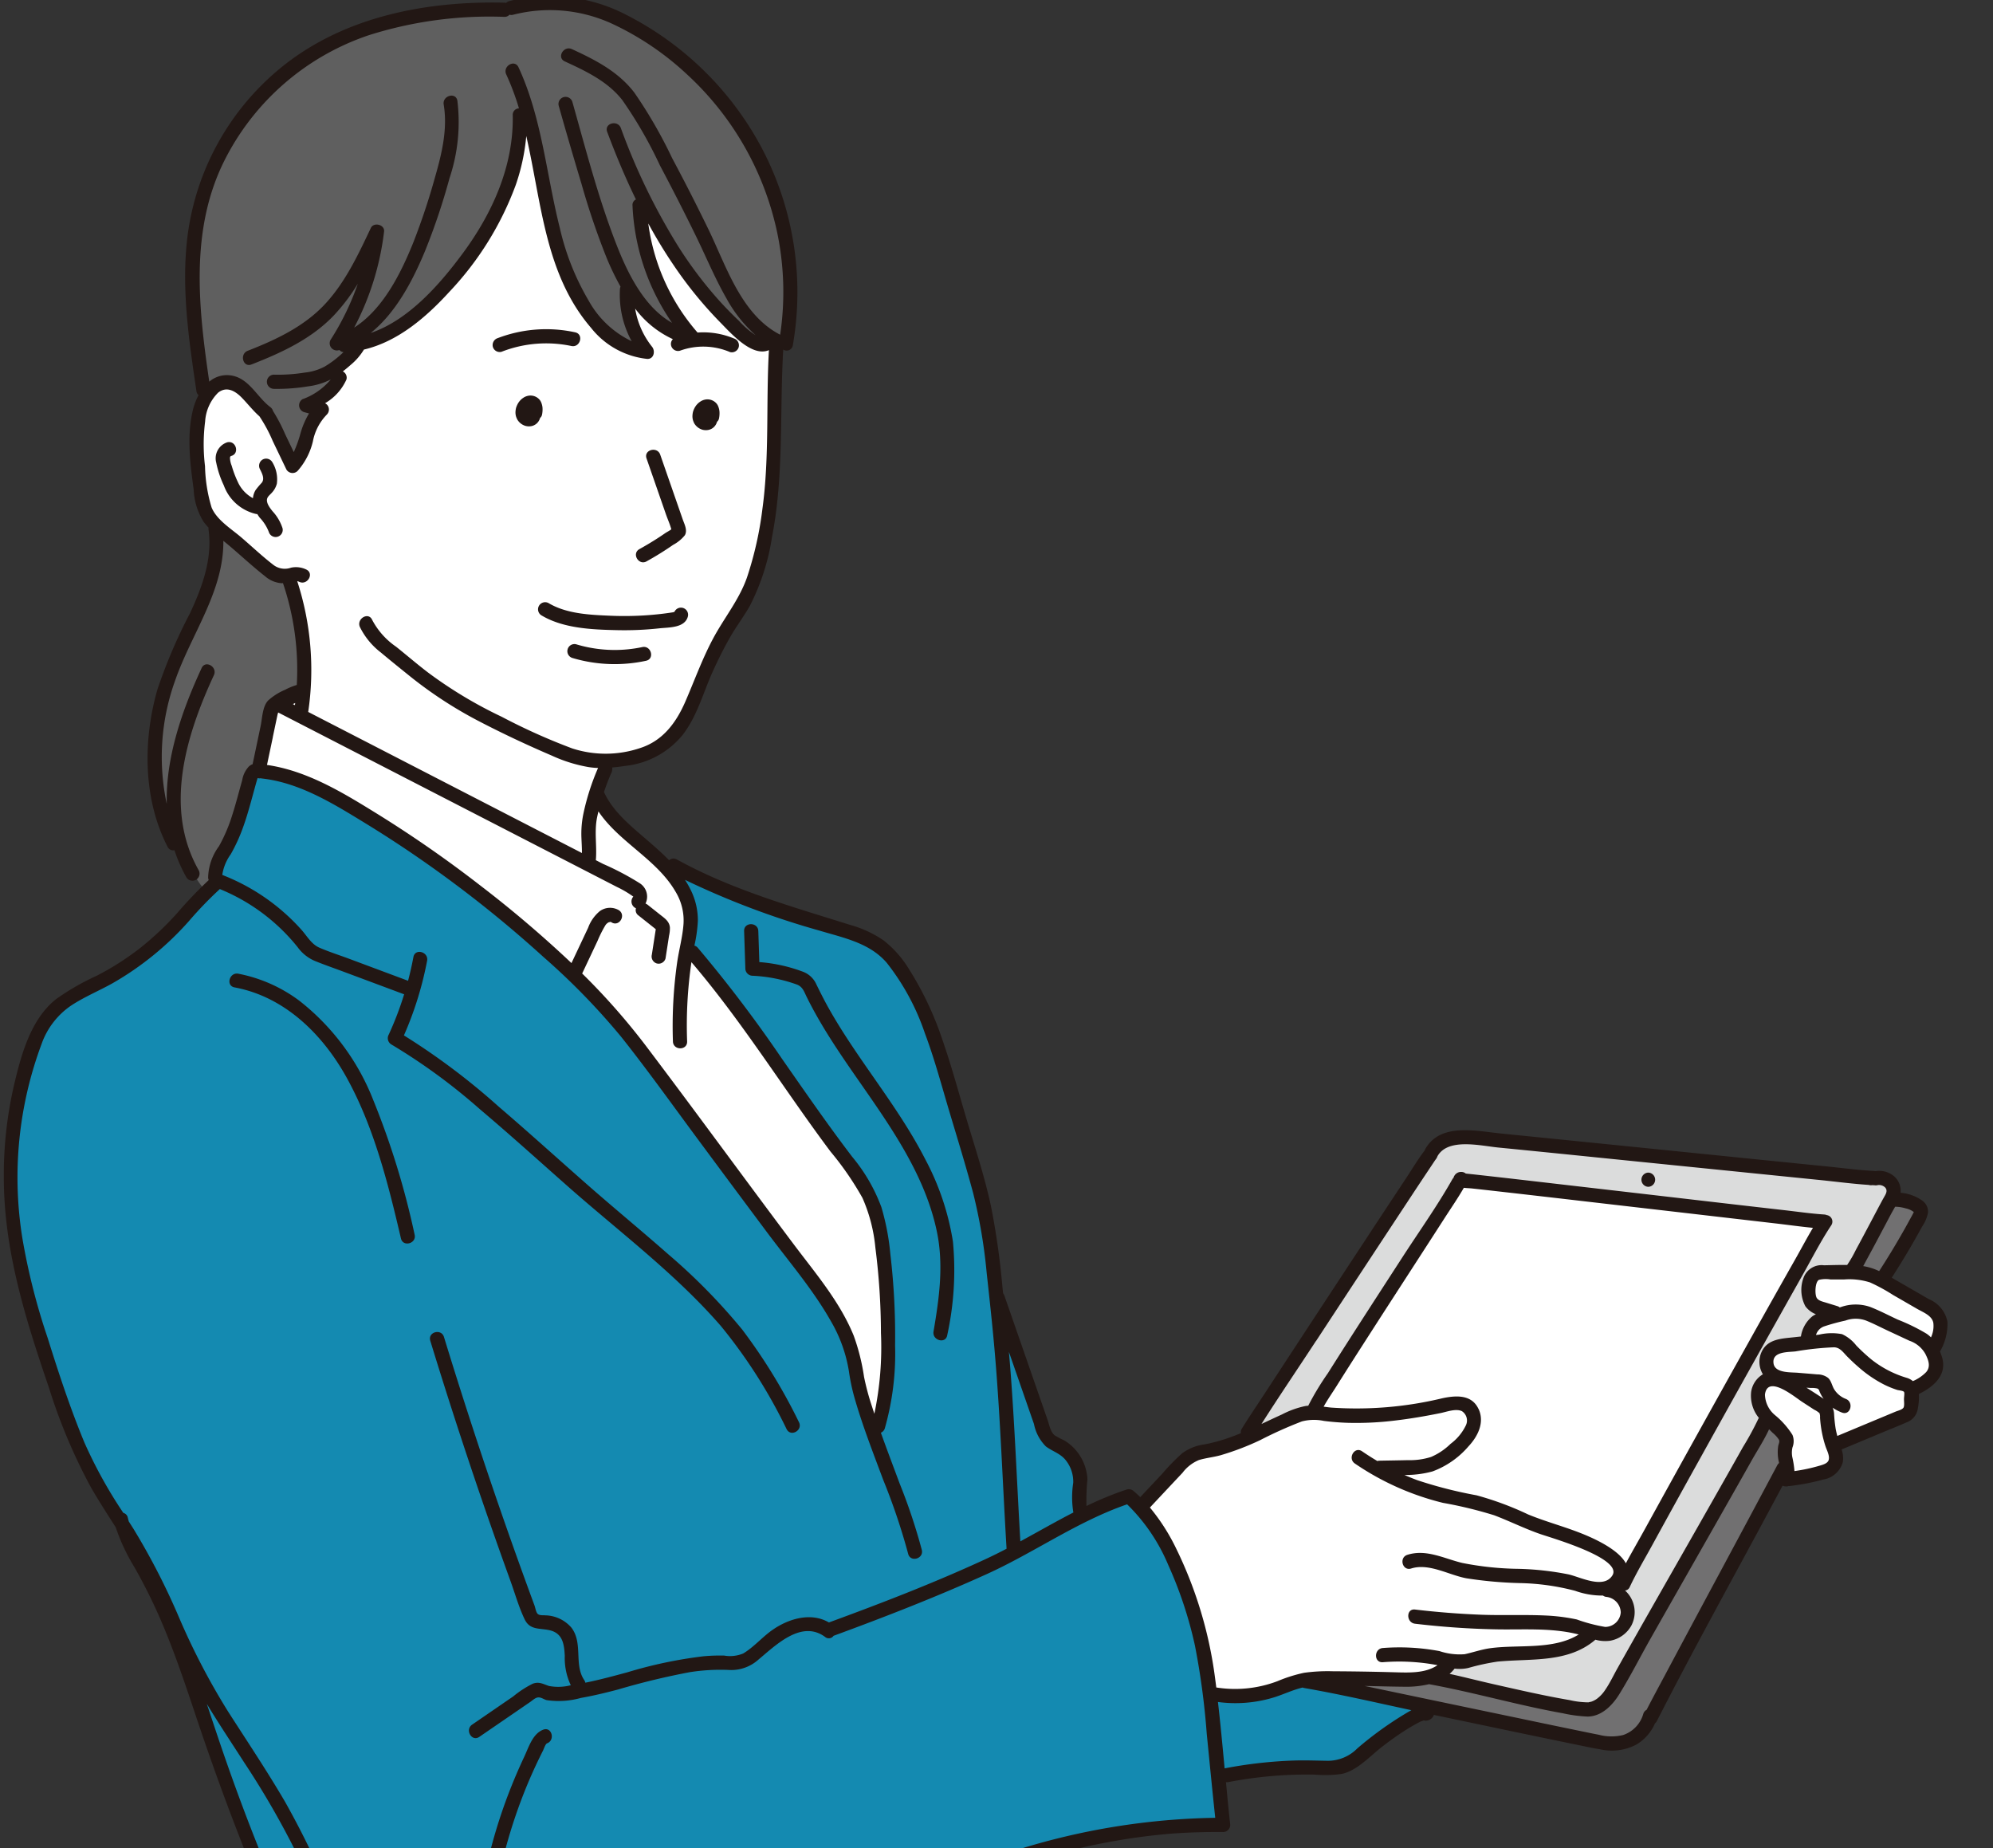 <svg xmlns="http://www.w3.org/2000/svg" xmlns:xlink="http://www.w3.org/1999/xlink" width="234" height="217" viewBox="0 0 234 217"><rect x="0" y="0" width="234" height="217" fill="#333333" stroke="none"/><defs><clipPath id="a"><rect width="234" height="217" transform="translate(328 5078)" fill="#fff" stroke="#707070" stroke-width="1"/></clipPath><clipPath id="b"><rect width="228.231" height="240.763" transform="translate(0 0)" fill="none"/></clipPath></defs><g transform="translate(-328 -5078)" clip-path="url(#a)"><g transform="translate(328.447 5077.536)"><g transform="translate(0 -0.004)" clip-path="url(#b)"><path d="M2936.239,2074.833a.59.59,0,0,1-.417-.173,3.054,3.054,0,0,0-.412-.364,13.376,13.376,0,0,0-2.33-1.183c-.336-.145-.67-.288-.991-.438s-.64-.3-.96-.459c-.736-.356-1.5-.724-2.254-1.017a3.544,3.544,0,0,0-1.3-.241,7,7,0,0,0-1.795.3.868.868,0,0,1-.218.026.675.675,0,0,1-.4-.107.291.291,0,0,0-.1-.052l-1.473-.451a1.958,1.958,0,0,1-1.29-.816c-.336-.623-.319-2.424.492-2.884a1.627,1.627,0,0,1,.82-.172c.178,0,.365.014.534.027.108.009.207.017.283.017h2.056a7.491,7.491,0,0,1,2.8.387,14.191,14.191,0,0,1,2.13,1.121c.222.134.442.266.662.393q1.426.821,2.848,1.644c.115.067.241.132.371.2.677.354,1.6.839,1.792,1.822a3.752,3.752,0,0,1-.314,2.054.589.589,0,0,1-.429.357.57.57,0,0,1-.117.012" transform="translate(-2709.977 -1916.762)" fill="#fff"/><path d="M3001.732,1958.48a.592.592,0,0,1-.246-.054,6.192,6.192,0,0,0-1.709-.539.587.587,0,0,1-.429-.867c.075-.135.146-.271.218-.406l.194-.363c.493-.9.974-1.8,1.454-2.7l1.373-2.591c.109-.205.225-.409.341-.613l.171-.3a.587.587,0,0,1,.513-.3.5.5,0,0,1,.065,0,5.186,5.186,0,0,1,1.345.218,2.7,2.7,0,0,1,1.2.584.586.586,0,0,1,.148.544,1.015,1.015,0,0,1-.1.244c-.075.158-.158.307-.241.457l-.092.167q-.366.677-.744,1.35c-.911,1.618-1.91,3.269-2.97,4.906a.589.589,0,0,1-.494.269" transform="translate(-2781.547 -1808.2)" fill="#717071"/><path d="M2065.055,1915.484a9.628,9.628,0,0,1-1.73-.206l-.372-.066c-2.81-.482-5.632-1.121-8.362-1.738l-.406-.093c-.806-.182-1.612-.376-2.418-.569-.98-.236-1.961-.471-2.944-.686a.588.588,0,0,1-.261-1.018,4.2,4.2,0,0,0,.508-.528.606.606,0,0,1,.479-.243.473.473,0,0,1,.062,0,5.046,5.046,0,0,0,.573.035,3.649,3.649,0,0,0,.832-.092c.343-.078.678-.166,1.012-.253a15.928,15.928,0,0,1,2.5-.507c.894-.086,1.815-.126,2.706-.163,3.141-.134,6.107-.259,8.454-2.275a.587.587,0,0,1,.383-.142.578.578,0,0,1,.144.018,4.329,4.329,0,0,0,1.061.153,2.5,2.5,0,0,0,.406-.032,2.97,2.97,0,0,0,2.092-1.49,2.807,2.807,0,0,0-.638-3.39.588.588,0,0,1,.344-1.018c.019,0,.047,0,.086-.088.575-1.223,1.247-2.42,1.9-3.576.249-.444.5-.888.741-1.331q2.722-4.968,5.474-9.917c3.6-6.482,7.857-14.145,12.208-21.839.307-.544.61-1.095.913-1.647.771-1.409,1.57-2.864,2.474-4.223.057-.086.043-.121.037-.136a.332.332,0,0,0-.226-.162.551.551,0,0,1-.091-.028.312.312,0,0,0-.1-.025c-1.126-.071-2.262-.211-3.36-.348-.455-.056-.909-.113-1.363-.164q-4.924-.559-9.846-1.134l-6.843-.8q-7.684-.894-15.37-1.777c-1.344-.153-2.628-.3-3.913-.44l-1.433-.153a.583.583,0,0,1-.311-.133.193.193,0,0,0-.134-.055h0a.328.328,0,0,0-.313.19.737.737,0,0,1-.176.329.268.268,0,0,0-.051.063c-1.252,2.212-2.69,4.369-4.082,6.454-.616.924-1.231,1.845-1.831,2.772l-1.28,1.978c-2.45,3.783-4.983,7.695-7.428,11.57-.209.332-.43.666-.652,1a20.161,20.161,0,0,0-1.6,2.715.586.586,0,0,1-.509.384l-.138.006a1.431,1.431,0,0,0-.145.009,8.772,8.772,0,0,0-2.279.8l-.329.149c-.649.291-1.294.594-1.938.9l-.44.207a.588.588,0,0,1-.746-.848c1.377-2.166,2.818-4.34,4.211-6.443q1.1-1.656,2.187-3.313,5.648-8.62,11.321-17.224c.671-1.016,1.339-2.026,2.013-3.033q.3-.452.607-.9l.121-.171a.6.6,0,0,1,.079-.132.308.308,0,0,0,.051-.1.582.582,0,0,1,.063-.135l.022-.03c.661-1.1,1.9-1.638,3.781-1.638a21.067,21.067,0,0,1,2.823.254c.378.052.731.1,1.042.131q5.557.548,11.112,1.117l9.176.931q8.536.868,17.072,1.727c.688.069,1.378.146,2.068.223,1.549.173,3.15.351,4.717.432a.451.451,0,0,1,.086.007h.1a1.936,1.936,0,0,1,.345-.031,1.5,1.5,0,0,1,1.155.488,1.335,1.335,0,0,1,.045,1.61s-.309.55-.385.69c-.332.615-.658,1.233-.984,1.851l-.4.753c-.545,1.03-1.092,2.06-1.649,3.084-.079.144-.156.291-.232.439a9.778,9.778,0,0,1-.843,1.413.589.589,0,0,1-.469.233s-.364,0-.54,0c-.507,0-1.014.011-1.515.021l-.651.013c-1.345.022-1.7.6-1.857,1.095a3.539,3.539,0,0,0,.147,2.815,2.184,2.184,0,0,0,.994.726.588.588,0,0,1,.03,1.067,2.817,2.817,0,0,0-.335.193,3.262,3.262,0,0,0-1.125,2.031.588.588,0,0,1-.508.446l-1.183.127c-1.261.128-2.451.248-2.953,1.321a2.186,2.186,0,0,0,.115,2.086.588.588,0,0,1-.21.83,2.3,2.3,0,0,0-1.092,1.629,3.49,3.49,0,0,0,.8,2.63.588.588,0,0,1,0,.7.329.329,0,0,0-.034.062,20.421,20.421,0,0,1-1.266,2.381c-.179.3-.359.607-.53.915q-1.021,1.821-2.051,3.637-2.139,3.776-4.286,7.545l-2.023,3.552q-3.205,5.623-6.385,11.259c-.146.261-.286.525-.427.791a17.357,17.357,0,0,1-1.071,1.833,4.533,4.533,0,0,1-1.08,1.136,3.212,3.212,0,0,1-.76.4c-.053.019-.173.048-.281.071l-.087.019a.573.573,0,0,1-.159.031c-.081,0-.162.006-.244.006" transform="translate(-1879.192 -1714.565)" fill="#dbdcdc"/><path d="M2162.9,1964.582a.587.587,0,0,1-.517-.308c-.626-1.154-2.584-2.39-5.513-3.481-.773-.288-1.575-.554-2.351-.811-1.1-.363-2.229-.738-3.323-1.19-.444-.183-.883-.372-1.321-.56a25.555,25.555,0,0,0-4.629-1.652c-.423-.093-.844-.182-1.265-.271a40.537,40.537,0,0,1-5.784-1.531c-.447-.167-.929-.365-1.52-.624a.588.588,0,0,1,.228-1.127,11.6,11.6,0,0,0,3.119-.387,9.5,9.5,0,0,0,3.97-2.783c.706-.749,1.785-2.229,1.08-3.746a1.959,1.959,0,0,0-2.03-1.121,7.554,7.554,0,0,0-1.534.188,50.824,50.824,0,0,1-10.284,1.256c-1.026,0-2.036-.049-3-.147-.273-.027-.547-.063-.819-.1a.635.635,0,0,1-.474-.321.594.594,0,0,1-.015-.552c.322-.586.691-1.152,1.047-1.7.166-.255.332-.509.49-.761,1.288-2.052,2.6-4.089,3.905-6.126q2.359-3.669,4.731-7.328,2.008-3.1,4.012-6.21.321-.5.65-1c.552-.842,1.125-1.713,1.628-2.591a.59.59,0,0,1,.51-.3.75.75,0,0,1,.076,0c.185.024.372.036.551.048.15.01.293.019.424.033,1.023.11,2.044.226,3.065.342q4.95.56,9.9,1.138l6.857.8q7.819.909,15.639,1.808c.573.066,1.146.137,1.721.209.936.116,1.873.234,2.811.324a.589.589,0,0,1,.449.888c-.453.755-.889,1.546-1.312,2.31-.246.447-.492.892-.741,1.333q-2.791,4.923-5.549,9.867c-4.883,8.728-8.626,15.472-12.138,21.866-.3.544-.6,1.088-.91,1.631-.441.784-.882,1.569-1.307,2.363a.588.588,0,0,1-.517.311Z" transform="translate(-1972.46 -1779.98)" fill="#fff"/><path d="M1856.046,2312.8a14.026,14.026,0,0,1-2.194-.173.627.627,0,0,1-.582-.513l-.062-.515c-.024-.214-.049-.427-.077-.64a48.092,48.092,0,0,0-4.558-15.083,23.01,23.01,0,0,0-2.957-4.586.588.588,0,0,1,.034-.8.688.688,0,0,1,.059-.053l.73-.784,3.192-3.4a4.668,4.668,0,0,1,2.015-1.483,12.959,12.959,0,0,1,1.42-.322c.393-.074.765-.145,1.128-.244a30.98,30.98,0,0,0,4.591-1.754c.5-.228,1-.473,1.5-.719a26.929,26.929,0,0,1,3.444-1.5,4.379,4.379,0,0,1,1.382-.208,11.081,11.081,0,0,1,1.4.119c.988.125,1.924.2,2.836.228q.475.014.95.014a38.125,38.125,0,0,0,4.483-.281c1.662-.2,3.4-.482,5.32-.874.144-.03.3-.07.467-.112a6.072,6.072,0,0,1,1.472-.246,2.123,2.123,0,0,1,.894.176,1.87,1.87,0,0,1,.782,2.4,5.861,5.861,0,0,1-1.806,2.274l-.154.138a7.972,7.972,0,0,1-2.474,1.65,8.626,8.626,0,0,1-2.884.414q-1.143.027-2.287.044l-1.082.019a.312.312,0,0,0-.086.016.573.573,0,0,1-.162.023.587.587,0,0,1-.3-.082c-.7-.411-1.3-.792-1.849-1.166a.208.208,0,0,0-.1-.042c-.048,0-.139.077-.178.2a.247.247,0,0,0,.1.308,30.9,30.9,0,0,0,10.15,4.533c.663.16,1.33.292,2,.425a25.2,25.2,0,0,1,4.088,1.054c.811.308,1.614.654,2.39.989.984.425,2,.863,3.026,1.218.133.046.345.114.617.2,3.745,1.2,7.656,2.645,8.262,4.3a1.349,1.349,0,0,1-.125,1.218,2.264,2.264,0,0,1-2.064,1.045,9.049,9.049,0,0,1-2.715-.6c-.368-.122-.716-.237-.982-.3a33.408,33.408,0,0,0-5.74-.64l-.655-.032a32.828,32.828,0,0,1-6.1-.677c-.565-.136-1.127-.314-1.67-.486a10.669,10.669,0,0,0-3.162-.674,4.244,4.244,0,0,0-1.3.2.227.227,0,0,0-.165.288c.01.06.057.214.166.214a.305.305,0,0,0,.086-.015,4.467,4.467,0,0,1,1.353-.2,11.064,11.064,0,0,1,3.44.763,15.223,15.223,0,0,0,1.969.567,42.144,42.144,0,0,0,5.615.526l.64.031a28.088,28.088,0,0,1,6.583.93,10.3,10.3,0,0,0,2.752.542c.1,0,.205,0,.307-.011l.046,0a.588.588,0,0,1,.372.133.164.164,0,0,0,.084.03,2.473,2.473,0,0,1,2.213,2.424,2.411,2.411,0,0,1-2.395,2.273,7.414,7.414,0,0,1-2.282-.525,10.808,10.808,0,0,0-1.193-.363,21.677,21.677,0,0,0-3.554-.451c-1.038-.048-2.08-.055-2.962-.055l-1.949,0c-.763,0-1.669,0-2.6-.039-2.563-.094-5.213-.3-7.876-.617h-.03c-.065,0-.1.014-.107.13,0,0-.016.334.274.369,3.194.378,6.383.6,9.477.656.4.008.81.01,1.215.01l2.093-.007a26.781,26.781,0,0,1,6.319.572l.122.033a.632.632,0,0,1,.461.491.581.581,0,0,1-.244.594c-2.188,1.348-4.828,1.421-7.381,1.492a30.225,30.225,0,0,0-3.211.2,14.122,14.122,0,0,0-1.783.4c-.392.106-.786.212-1.189.3a3.427,3.427,0,0,1-.731.076,7.294,7.294,0,0,1-1.733-.274c-.24-.058-.479-.117-.718-.161a24.852,24.852,0,0,0-4.595-.429c-.631,0-1.273.024-1.906.072a.289.289,0,0,0-.256.325c.006.17.085.17.137.17.664-.05,1.306-.074,1.938-.074a24.567,24.567,0,0,1,4.645.443.589.589,0,0,1,.217,1.066,7.141,7.141,0,0,1-4.055.946c-.388,0-.775-.011-1.154-.022l-.189-.006c-2.44-.067-4.857-.107-7.185-.117h-.494a17.062,17.062,0,0,0-2.8.172,13.107,13.107,0,0,0-2.492.76l-.53.2a15.021,15.021,0,0,1-5.2.952" transform="translate(-1711.509 -2113.446)" fill="#fff"/><path d="M1619.416,2208.162a.589.589,0,0,1-.587-.554c-.139-2.348-.261-4.7-.382-7.048-.217-4.2-.443-8.544-.766-12.806-.06-.793-.128-1.586-.2-2.378a.587.587,0,0,1,.462-.627.566.566,0,0,1,.124-.013.589.589,0,0,1,.556.4l2.943,8.466c.051.145.1.292.147.44a3.717,3.717,0,0,0,1.046,1.915,6.571,6.571,0,0,0,.844.516,4.884,4.884,0,0,1,1.56,1.163,4.585,4.585,0,0,1,1.045,3.092c-.009.362-.042.715-.074,1.065a6.1,6.1,0,0,0,.06,2.2c.006.016.011.033.015.047a.589.589,0,0,1-.3.677c-1.383.713-2.774,1.482-4.119,2.227-.7.386-1.4.772-2.095,1.152a.584.584,0,0,1-.281.072" transform="translate(-1500.063 -2026.138)" fill="#148ab1"/><path d="M489.366,1234.025a.588.588,0,0,1-.558-.4s-.231-.684-.29-.866a30.406,30.406,0,0,1-.95-3.524l-.1-.525a21.231,21.231,0,0,0-1.076-4.185,39.245,39.245,0,0,0-5.631-8.846c-.452-.587-.9-1.173-1.344-1.76q-3.91-5.206-7.772-10.448c-3.151-4.256-6.409-8.656-9.657-12.949a77.6,77.6,0,0,0-7.357-8.316.588.588,0,0,1-.118-.669l1.806-3.829c.071-.152.141-.306.21-.461a9.873,9.873,0,0,1,.727-1.412,1.565,1.565,0,0,1,.7-.621.586.586,0,0,1,.178-.045.564.564,0,0,1,.118-.031,1.1,1.1,0,0,1,.127-.011.692.692,0,0,1,.4.127.292.292,0,0,0,.142.059c.08,0,.177-.1.21-.219a.2.2,0,0,0-.1-.259,1.282,1.282,0,0,0-.677-.184,1.579,1.579,0,0,0-.9.284,4.022,4.022,0,0,0-1.161,1.688l-1.976,4.189a.587.587,0,0,1-.424.327.571.571,0,0,1-.107.01.589.589,0,0,1-.406-.163,134.927,134.927,0,0,0-10.636-9.061,140.655,140.655,0,0,0-12.138-8.434c-3.743-2.314-7.986-4.937-12.651-5.615a.588.588,0,0,1-.491-.7l1.239-5.881c.007-.032.09-.326.09-.326a.588.588,0,0,1,.836-.365l39.752,20.474c2.176,1.119,2.2,1.254,2.256,1.548a.613.613,0,0,1-.142.509.221.221,0,0,0-.069.207.366.366,0,0,0,.191.24.589.589,0,0,1,.324.672.254.254,0,0,0,.007.178l1.921,1.524.187.153a.589.589,0,0,1,.218.569l-.462,2.98c-.016.1-.005.33.131.361h.024c.187,0,.285-.069.29-.1l.415-2.683.04-.234a2.292,2.292,0,0,0,.059-.59c-.04-.378-.3-.6-.755-.952l-1.621-1.284a.523.523,0,0,0-.13-.075.589.589,0,0,1-.292-.824,1.283,1.283,0,0,0-.518-1.636,17.5,17.5,0,0,0-2.856-1.556c-.462-.216-.919-.431-1.355-.656l-.858-.442a.587.587,0,0,1-.317-.573,16.909,16.909,0,0,0,.012-2.012,12.77,12.77,0,0,1,.154-3.1c.033-.159.072-.317.11-.475l.055-.226a.589.589,0,0,1,.468-.444.61.61,0,0,1,.1-.01.589.589,0,0,1,.489.261,21.653,21.653,0,0,0,4.221,4.288,20.518,20.518,0,0,1,4.873,5.223,7.079,7.079,0,0,1,.987,4.037,22.876,22.876,0,0,1-.442,2.874c-.119.6-.242,1.223-.326,1.825a52.618,52.618,0,0,0-.475,9.073.24.24,0,0,0,.274.236.266.266,0,0,0,.182-.059c.009-.009.038-.039.035-.136a51.851,51.851,0,0,1,.517-9.4.589.589,0,0,1,.42-.478.582.582,0,0,1,.162-.023.588.588,0,0,1,.447.207c3.791,4.439,7.175,9.291,10.448,13.982,1.9,2.729,3.871,5.551,5.894,8.254.28.375.568.747.855,1.12a26.451,26.451,0,0,1,2.958,4.422,19.354,19.354,0,0,1,1.571,6.01,80.154,80.154,0,0,1,.661,10.1,38.368,38.368,0,0,1-.79,9.621.588.588,0,0,1-.549.443h-.021" transform="translate(-387.15 -1067.009)" fill="#fff"/><path d="M460.32,1136.762a.585.585,0,0,1-.271-.066l-.223-.115a.588.588,0,0,1,.018-1.053l.25-.121a.588.588,0,0,1,.839.6l-.03.242a.588.588,0,0,1-.583.514" transform="translate(-426.151 -1052.929)" fill="#fff"/><path d="M320.386,67.752a.587.587,0,0,1-.524-.334l-1.231-2.57a16.11,16.11,0,0,0-1.155-2.153.592.592,0,0,1-.084-.189.267.267,0,0,0-.107-.158,10.733,10.733,0,0,1-1.595-1.595c-.9-1.038-1.679-1.934-2.952-2.028q-.1-.008-.2-.007a2.627,2.627,0,0,0-1.69.634.588.588,0,0,1-.954-.37c-1.347-9.2-2.224-18.123,1.787-26.224a30.162,30.162,0,0,1,17.351-15.1,46.4,46.4,0,0,1,14.708-2.194q.693,0,1.383.016h0c.106,0,.134-.033.147-.048a.589.589,0,0,1,.448-.207.579.579,0,0,1,.165.024c.036,0,.061.005.079.005a.189.189,0,0,0,.05-.006,17.941,17.941,0,0,1,4.445-.561,18.122,18.122,0,0,1,7.588,1.669,34.134,34.134,0,0,1,8.936,6.052A35.486,35.486,0,0,1,377.7,41.141a34.569,34.569,0,0,1,.373,12.324.588.588,0,0,1-.865.429l-.031-.019c-3.885-2.024-5.806-6.339-7.5-10.148-.376-.846-.745-1.674-1.125-2.457-1.3-2.68-2.693-5.409-4.252-8.345-.285-.537-.566-1.082-.849-1.629a40.182,40.182,0,0,0-3.522-5.962c-1.807-2.37-4.4-3.693-7.124-4.948a.3.3,0,0,0-.126-.031.36.36,0,0,0-.308.272c-.012.053-.018.082.085.129,2.4,1.109,5.131,2.366,6.976,4.716a36.489,36.489,0,0,1,3.565,6c.3.587.6,1.171.9,1.743,1.568,2.951,2.965,5.693,4.272,8.382.376.774.738,1.556,1.1,2.339.758,1.637,1.541,3.331,2.445,4.908a15.351,15.351,0,0,0,3.331,4.174.588.588,0,0,1-.646.974,8.03,8.03,0,0,1-1.852-1.528c-.111-.113-.207-.211-.284-.284-.9-.845-1.776-1.753-2.614-2.7a48.754,48.754,0,0,1-4.623-6.177,74.4,74.4,0,0,1-6.78-13.984.262.262,0,0,0-.273-.182.32.32,0,0,0-.243.094c-.019.027,0,.08.01.12,1.082,2.89,2.179,5.469,3.355,7.885a.588.588,0,0,1-.268.785c-.045.022-.078.048-.074.158A25.512,25.512,0,0,0,365.3,51.647a.588.588,0,0,1-.772.848c-3.537-1.992-5.554-6.325-6.763-9.411a146.553,146.553,0,0,1-4.456-14.139q-.383-1.376-.768-2.747a.187.187,0,0,0-.2-.159.337.337,0,0,0-.256.111c-.014.018-.046.061-.015.171.88,3.116,1.785,6.217,2.69,9.217a87.032,87.032,0,0,0,2.962,8.7,30.849,30.849,0,0,0,1.559,3.212.588.588,0,0,1,.029.521.283.283,0,0,0-.025.1,10.869,10.869,0,0,0,1.3,5.79.588.588,0,0,1-.732.827,11.636,11.636,0,0,1-5.321-4.976,30,30,0,0,1-3.475-8.734c-.52-2.064-.928-4.182-1.324-6.23-.811-4.2-1.649-8.55-3.484-12.515-.041-.09-.07-.09-.091-.09a.365.365,0,0,0-.267.169.259.259,0,0,0-.013.267,31.034,31.034,0,0,1,1.522,4.062.588.588,0,0,1-.51.757c-.2.018-.2.131-.195.2.115,5.48-1.9,11.061-5.985,16.589-2.448,3.312-6.262,7.905-11.1,9.554a.588.588,0,0,1-.559-1.015c3.106-2.5,5.031-6.548,6.209-9.375a76.518,76.518,0,0,0,2.856-8.5,20.4,20.4,0,0,0,.911-8.837c-.019-.111-.047-.111-.108-.111a.4.4,0,0,0-.282.132.264.264,0,0,0-.057.229c.5,3.043-.232,6.006-1.029,8.78a79.5,79.5,0,0,1-2.574,7.733c-1.327,3.288-3.515,7.93-7.185,10.265a.588.588,0,0,1-.836-.772,31.668,31.668,0,0,0,3.46-11.07.311.311,0,0,0-.283-.162c-.057,0-.13.011-.155.063l-.081.171c-1.462,3.091-2.974,6.288-5.352,8.863-2.583,2.8-6.016,4.384-9.341,5.681a.3.3,0,0,0-.178.362c.015.082.062.17.107.17a.25.25,0,0,0,.086-.02c3.39-1.323,6.881-2.918,9.452-5.611a21.544,21.544,0,0,0,2.735-3.625.589.589,0,0,1,.5-.28.589.589,0,0,1,.556.78,31.388,31.388,0,0,1-3.247,6.708.182.182,0,0,0,.007.2.284.284,0,0,0,.22.156l.138-.04a.587.587,0,0,1,.631.192c.008.01.025.031.089.038a.588.588,0,0,1,.342,1.013q-.163.153-.329.3a12.3,12.3,0,0,1-2.013,1.488,6.969,6.969,0,0,1-2.493.762,20.144,20.144,0,0,1-3.308.26c-.155,0-.467,0-.468,0-.063,0-.2,0-.2.226,0,.119.037.261.228.265q.2,0,.4,0a21.856,21.856,0,0,0,3.511-.288,7.444,7.444,0,0,0,2.485-.752.588.588,0,0,1,.781.831,7.72,7.72,0,0,1-3.388,2.458l-.168.079c-.022.011-.081.039-.069.168a.291.291,0,0,0,.167.255l.565.15a.588.588,0,0,1,.345.885,9.178,9.178,0,0,0-.927,2.159l-.132.428a11.566,11.566,0,0,1-.7,1.9.588.588,0,0,1-.524.322h-.007" transform="translate(-286.35 -13.618)" fill="#5f5f5f"/><path d="M360.175,303.5a.583.583,0,0,1-.269-.066l-32.143-16.555a.588.588,0,0,1-.313-.605,33.192,33.192,0,0,0-1.258-15.081.588.588,0,0,1,.558-.774.608.608,0,0,1,.1.008,1.414,1.414,0,0,1,.387.121.294.294,0,0,0,.126.033.344.344,0,0,0,.292-.264c.014-.06.017-.1-.089-.149a2.007,2.007,0,0,0-.916-.215,3.228,3.228,0,0,0-.524.048,6.25,6.25,0,0,1-1.005.115,2.383,2.383,0,0,1-1.528-.562c-.886-.684-1.737-1.438-2.56-2.167-.408-.361-.815-.722-1.226-1.075-.259-.222-.548-.447-.845-.68a8.306,8.306,0,0,1-2.806-3.061,13.959,13.959,0,0,1-.732-4.064c-.025-.321-.05-.635-.08-.938a22.136,22.136,0,0,1,.018-5.416,5.776,5.776,0,0,1,1.742-3.742,2.165,2.165,0,0,1,1.359-.5,3.176,3.176,0,0,1,2.206,1.143c.268.275.523.558.776.84a16.566,16.566,0,0,0,1.226,1.27.594.594,0,0,1,.076.083,14.127,14.127,0,0,1,1.427,2.551l.229.483,1.612,3.361c.033.068.146.072.169.072a.292.292,0,0,0,.2-.067,7.468,7.468,0,0,0,1.647-3.232l.065-.209a6.289,6.289,0,0,1,1.761-3.217c.015-.013.044-.036.035-.113a.331.331,0,0,0-.153-.242.588.588,0,0,1-.043-1.018,5.507,5.507,0,0,0,2.29-2.509.337.337,0,0,0-.165-.215.589.589,0,0,1-.076-.981c.3-.231.59-.471.87-.72a6.71,6.71,0,0,0,1.43-1.622c.007-.016.015-.032.021-.044a.589.589,0,0,1,.383-.294c3.225-.76,6.313-2.851,9.718-6.58a36.03,36.03,0,0,0,7.692-12.373,23.48,23.48,0,0,0,1.2-5.6.588.588,0,0,1,.545-.535l.041,0a.589.589,0,0,1,.573.457c.393,1.714.724,3.478,1.044,5.183,1.188,6.328,2.31,12.306,6.445,17.1a9.218,9.218,0,0,0,6.169,3.436h.008c.08,0,.1-.014.126-.064a.422.422,0,0,0-.044-.4,10.3,10.3,0,0,1-2.1-4.74.588.588,0,0,1,1.042-.461,9.931,9.931,0,0,0,6.134,3.975.442.442,0,0,0,.072.006.284.284,0,0,0,.27-.155.249.249,0,0,0-.07-.276,24.76,24.76,0,0,1-5.924-13.141.588.588,0,0,1,1.1-.358,57.475,57.475,0,0,0,2.982,4.919,47.1,47.1,0,0,0,5.374,6.587l.363.374c1.035,1.071,2.766,2.864,4.153,2.864a1.334,1.334,0,0,0,.546-.111.588.588,0,0,1,.824.572c-.134,2.353-.156,4.76-.177,7.088a92.044,92.044,0,0,1-.6,11.607,41.135,41.135,0,0,1-1.846,8.181,23.486,23.486,0,0,1-2.5,4.712c-.521.824-1.061,1.676-1.523,2.544-.865,1.625-1.572,3.35-2.256,5.018-.317.773-.635,1.548-.969,2.319-1.329,3.063-3.151,4.944-5.572,5.75a13.944,13.944,0,0,1-4.406.725,12.555,12.555,0,0,1-4.019-.648,57.916,57.916,0,0,1-7.042-3.1q-.663-.327-1.321-.65a50.918,50.918,0,0,1-8.754-5.264c-.8-.608-1.579-1.252-2.335-1.875-.471-.388-.942-.776-1.418-1.157a9.2,9.2,0,0,1-2.983-3.376c-.037-.083-.06-.083-.076-.083a.369.369,0,0,0-.266.171.273.273,0,0,0-.021.28,8.091,8.091,0,0,0,2.3,2.779c1.01.848,2.041,1.679,3.068,2.507l.181.146a48.867,48.867,0,0,0,7.983,5.25c2.688,1.408,5.623,2.8,8.722,4.126a16.887,16.887,0,0,0,4.168,1.3,9.621,9.621,0,0,0,1.027.091.588.588,0,0,1,.519.821,27.5,27.5,0,0,0-1.686,5.226,10.948,10.948,0,0,0-.226,2.7l.019.463c.019.456.039.909.038,1.363a.588.588,0,0,1-.588.588" transform="translate(-292.3 -202.304)" fill="#fff"/><path d="M252.881,914.272a.589.589,0,0,1-.413-.2,7.947,7.947,0,0,1-1.255-2.216l-.166-.383a19.014,19.014,0,0,1-1.1-3.1,20.532,20.532,0,0,1-.458-6.837,38.574,38.574,0,0,1,3.856-12.505.258.258,0,0,0-.014-.267.365.365,0,0,0-.267-.17c-.021,0-.05,0-.092.09-1.768,3.812-3.626,8.371-4.006,13.28a22.308,22.308,0,0,0-.054,2.319.589.589,0,0,1-.512.6.735.735,0,0,1-.076,0,.588.588,0,0,1-.572-.454,26.885,26.885,0,0,1,1.02-14.721,53.819,53.819,0,0,1,2.336-5.4c1.707-3.583,3.32-6.967,3.28-10.806a.588.588,0,0,1,.961-.462l.057.047c.3.248.606.495.9.743.42.36.838.727,1.256,1.094.874.767,1.777,1.561,2.7,2.282a2.7,2.7,0,0,0,1.561.686h0a1.119,1.119,0,0,0,.119-.007l.057,0a.588.588,0,0,1,.572.455,32.679,32.679,0,0,1,1.615,12.124.588.588,0,0,1-.44.537,6.535,6.535,0,0,0-1.162.477l-.083.041a6.613,6.613,0,0,0-1.822,1.132,3.851,3.851,0,0,0-.613,1.968c-.04.281-.079.549-.129.787l-.924,4.385a.639.639,0,0,1-.373.495.84.84,0,0,0-.26.151,2.413,2.413,0,0,0-.577,1.216l-.031.109c-.117.415-.231.832-.345,1.248-.252.921-.513,1.875-.81,2.806a19.525,19.525,0,0,1-1.63,3.84l-.131.228a5.457,5.457,0,0,0-1.066,3.12.29.29,0,0,0,.029.1.588.588,0,0,1-.143.683l-.141.124c-.076.066-.151.132-.224.2a.589.589,0,0,1-.4.159h-.028" transform="translate(-229.215 -809.546)" fill="#5f5f5f"/><path d="M420.3,2793.619a.721.721,0,0,1-.091-.014H328.064a.589.589,0,0,1-.547-.8,17.737,17.737,0,0,0,1.208-5.022c.028-.32.045-.641.061-.962a16.624,16.624,0,0,1,.163-1.817,5.929,5.929,0,0,1,.47-1.621c.1-.2.21-.39.325-.58a2.489,2.489,0,0,0,.026-2.9c-.231-.544-.47-1.085-.709-1.625-.2-.46-.406-.919-.6-1.381-.918-2.136-1.83-4.353-2.711-6.589-1.557-3.95-3.034-8.02-4.515-12.442l-1.086-3.254a.588.588,0,0,1,1.062-.49c1,1.659,2.073,3.314,3.113,4.916q.641.987,1.279,1.978a100.909,100.909,0,0,1,6.413,11.168c.483,1.02.931,2.076,1.365,3.1a36.3,36.3,0,0,0,3.416,6.712,20.674,20.674,0,0,0,16.847,8.346,21.4,21.4,0,0,0,2.735-.175,62.232,62.232,0,0,0,10.336-2.573c.7-.217,1.4-.434,2.1-.645l41.339-12.517c3.063-.932,6.229-1.9,9.371-2.731a.6.6,0,0,1,.151-.02.589.589,0,0,1,.588.562l.775,17.32a17,17,0,0,1-.1,3.577.588.588,0,0,1-.58.491l-.044,0" transform="translate(-296.875 -2553.92)" fill="#148ab1"/><path d="M69.885,1401.4c-.533,0-1.065-.021-1.58-.062a20.959,20.959,0,0,1-10.693-4.134,21.7,21.7,0,0,1-6.54-8.984,101.632,101.632,0,0,0-5.105-10.449c-1.581-2.707-3.319-5.388-5-7.98q-.838-1.294-1.673-2.59a83.411,83.411,0,0,1-5.774-11.05,79.894,79.894,0,0,0-5.349-10.421l-.536-.844a.592.592,0,0,1-.07-.156l-.039-.134c-.034-.117-.069-.234-.1-.354s-.074-.127-.1-.135a.589.589,0,0,1-.346-.253,54.134,54.134,0,0,1-4.613-8.342c-1.717-4.144-3.1-8.383-4.34-12.346a75.616,75.616,0,0,1-2.983-11.764,45.09,45.09,0,0,1,2.286-23.127,9.66,9.66,0,0,1,3.6-4.728,27.918,27.918,0,0,1,3.127-1.735c.619-.31,1.26-.63,1.867-.971a35.013,35.013,0,0,0,8.835-7.2l.179-.2a42.358,42.358,0,0,1,3.48-3.573.589.589,0,0,1,.61-.1,23.259,23.259,0,0,1,9.378,7,4.252,4.252,0,0,0,1.841,1.458c.735.3,1.481.568,2.227.84.372.136.744.271,1.114.409l6.949,2.593a.257.257,0,0,0,.086.02c.061,0,.107-.105.121-.18a.283.283,0,0,0-.176-.344l-6.787-2.532c-.382-.142-.768-.279-1.155-.416-.79-.28-1.606-.569-2.39-.911a4.87,4.87,0,0,1-1.812-1.645c-.154-.2-.306-.4-.466-.577a23.747,23.747,0,0,0-9.087-6.293.587.587,0,0,1-.372-.571,5.224,5.224,0,0,1,.918-2.445l.157-.27a19.047,19.047,0,0,0,1.367-2.977c.376-1.026.686-2.1.967-3.112l.494-1.8c.061-.222.122-.444.189-.664.024-.087.057-.189.093-.29a.589.589,0,0,1,.554-.39.58.58,0,0,1,.175.027.658.658,0,0,1,.109-.007,1.054,1.054,0,0,1,.213.02c4.535.506,8.435,2.894,12.208,5.2l.2.121c3.7,2.262,7.347,4.741,10.85,7.367,3.459,2.594,6.887,5.426,10.19,8.419a81.549,81.549,0,0,1,9.194,9.442c2.254,2.833,4.431,5.8,6.537,8.673q1.064,1.451,2.132,2.9,4.256,5.751,8.536,11.485c.655.876,1.33,1.746,2.008,2.618a65.721,65.721,0,0,1,5.483,7.818,17.521,17.521,0,0,1,2.175,6.069,22.657,22.657,0,0,0,.638,3.029c.781,2.734,1.8,5.456,2.792,8.089,0,0,.915,2.441,1.093,2.913a60.427,60.427,0,0,1,2.421,7.339c.022.093.055.143.167.143a.355.355,0,0,0,.265-.12.206.206,0,0,0,.03-.195,56.813,56.813,0,0,0-2.2-6.7l-.977-2.622c-.544-1.458-1.088-2.917-1.61-4.383a.588.588,0,0,1,.326-.739.222.222,0,0,0,.128-.152,31.5,31.5,0,0,0,1.176-9.548,82.229,82.229,0,0,0-.552-10.669,28.111,28.111,0,0,0-1.023-5.371,19.611,19.611,0,0,0-3.331-5.742c-2.568-3.366-5.025-6.889-7.4-10.3l-.884-1.266a156.643,156.643,0,0,0-9.828-12.956c-.049-.057-.081-.064-.091-.066a.588.588,0,0,1-.444-.689,16.729,16.729,0,0,0,.4-2.816,7.364,7.364,0,0,0-.835-3.463,10.058,10.058,0,0,0-.6-1.024.588.588,0,0,1,.758-.846,96.739,96.739,0,0,0,15.7,5.931c.391.118.787.23,1.183.343,2.535.721,5.157,1.467,7.017,3.631a28.353,28.353,0,0,1,4.572,8.437c.867,2.3,1.56,4.685,2.231,6.994.215.74.43,1.48.651,2.218l.532,1.771c.769,2.56,1.566,5.206,2.268,7.836a62.934,62.934,0,0,1,1.6,9.423l.014.131c.342,3.129.7,6.364.967,9.556.417,4.939.676,9.966.927,14.829.135,2.629.27,5.258.43,7.885a.666.666,0,0,1,.005.079.588.588,0,0,1-.317.521c-1.042.542-1.847.942-2.612,1.3-6.333,2.922-12.812,5.379-18.315,7.4a.6.6,0,0,1-.2.036.582.582,0,0,1-.3-.081,4.009,4.009,0,0,0-2.055-.535,7.21,7.21,0,0,0-4.039,1.458,16.519,16.519,0,0,0-1.355,1.133,13.211,13.211,0,0,1-2.016,1.583,2.952,2.952,0,0,1-1.554.368c-.2,0-.4-.01-.6-.021-.134-.007-.267-.014-.4-.017q-.231-.006-.462-.006c-.618,0-1.263.03-1.917.089a50.9,50.9,0,0,0-8.663,1.82l-.179.048c-1.674.455-3.07.827-4.542,1.14-.078.016-.406.074-.406.074a.574.574,0,0,1-.117.012.589.589,0,0,1-.578-.476.233.233,0,0,0-.04-.09,6,6,0,0,1-.786-3.272,4.794,4.794,0,0,0-.708-2.862,3.555,3.555,0,0,0-2.629-1.2c-.055-.005-.117-.005-.18-.007a1.563,1.563,0,0,1-1.056-.3,1.93,1.93,0,0,1-.479-1c-.024-.091-.045-.177-.069-.241q-.439-1.19-.873-2.38c-2.224-6.106-4.377-12.341-6.4-18.531-1.124-3.437-2.256-7.015-3.364-10.635a.206.206,0,0,0-.223-.166.333.333,0,0,0-.252.106c-.012.016-.04.054-.008.159,1.952,6.375,4.019,12.745,6.144,18.931,1.052,3.063,2.147,6.167,3.255,9.225.166.46.324.93.482,1.4a27.071,27.071,0,0,0,1.17,3.073c.307.641.732.715,1.588.811a7.794,7.794,0,0,1,.988.156c2.038.494,2.133,2.4,2.189,3.546a6.929,6.929,0,0,0,.638,3.184.588.588,0,0,1-.413.875l-.365.058a9.186,9.186,0,0,1-1.459.156,3.288,3.288,0,0,1-1.029-.148c-.149-.049-.288-.1-.421-.152a2.173,2.173,0,0,0-.731-.193,1.045,1.045,0,0,0-.369.074,6.746,6.746,0,0,0-1.515.953c-.217.164-.431.325-.642.469l-4.827,3.314a.25.25,0,0,0-.1.312c.038.124.128.2.175.2a.211.211,0,0,0,.1-.044l5.963-4.094c.061-.042.124-.091.187-.14a1.947,1.947,0,0,1,1.1-.509h.005a1.94,1.94,0,0,1,.875.231,1.836,1.836,0,0,0,.265.11,3.605,3.605,0,0,0,.977.118,12.363,12.363,0,0,0,2.226-.284c.195-.036.385-.072.568-.1,1.561-.272,3.063-.649,4.326-.982.6-.159,1.207-.323,1.81-.488a62.891,62.891,0,0,1,6.65-1.554,23.848,23.848,0,0,1,3.711-.29q.453,0,.907.017.136,0,.267,0a4.112,4.112,0,0,0,2.924-1.1c.184-.153.377-.317.577-.488,1.558-1.328,3.5-2.981,5.6-2.981a3.91,3.91,0,0,1,2.358.8.186.186,0,0,0,.089.044.164.164,0,0,0,.088-.068.583.583,0,0,1,.26-.189c7.167-2.63,12.863-4.924,17.928-7.218,2.241-1.015,4.449-2.243,6.584-3.43a62.915,62.915,0,0,1,9.952-4.788.58.58,0,0,1,.191-.032.587.587,0,0,1,.4.155,21.82,21.82,0,0,1,4.965,7.276,48.339,48.339,0,0,1,3.185,9.611,78.172,78.172,0,0,1,1.287,9.285l.282,2.851c.27,2.72.54,5.44.834,8.158a.589.589,0,0,1-.582.651,80.865,80.865,0,0,0-23.2,3.753q-8.318,2.514-16.634,5.035l-9.125,2.763-8.369,2.539q-8.747,2.656-17.5,5.292a38.381,38.381,0,0,1-10.975,2.086" transform="translate(-13.435 -1165.445)" fill="#148ab1"/><path d="M1956.924,2738.254a.589.589,0,0,1-.586-.534c-.215-2.311-.478-5.043-.794-7.786a.589.589,0,0,1,.584-.656.534.534,0,0,1,.074,0,16.414,16.414,0,0,0,2.049.131,14.252,14.252,0,0,0,4.389-.674c.413-.133.819-.288,1.225-.443a16.474,16.474,0,0,1,2.093-.692.575.575,0,0,1,.135-.016.6.6,0,0,1,.23.047.343.343,0,0,0,.067.02c3.334.579,6.7,1.314,9.958,2.024q1.316.288,2.633.572a.588.588,0,0,1,.175,1.082c-.144.086-.266.156-.373.216a41.334,41.334,0,0,0-5.929,4.247,5.486,5.486,0,0,1-3.714,1.566s-.793-.013-1.145-.021c-.611-.013-1.221-.026-1.833-.026-.342,0-.686,0-1.029.014a51.693,51.693,0,0,0-8.1.911.572.572,0,0,1-.111.011" transform="translate(-1813.581 -2529.585)" fill="#148ab1"/><path d="M2222.969,2347.012a10.012,10.012,0,0,1-1.827-.215c-.464-.086-.926-.182-1.388-.278l-.358-.074q-3.354-.688-6.709-1.394l-7.849-1.642q-5.584-1.17-11.169-2.336a.588.588,0,0,1,.12-1.164l.432.01c1.377.031,2.755.062,4.132.077h.169a10.762,10.762,0,0,0,2.66-.291.583.583,0,0,1,.281,0l.068.02c2.532.459,5.132,1.073,7.646,1.667,2.609.616,5.307,1.254,7.983,1.73l.48.088a12.868,12.868,0,0,0,2.281.287c1.573-.007,2.71-1.472,3.251-2.345.837-1.35,1.617-2.786,2.371-4.173.438-.806.876-1.613,1.327-2.407q2.234-3.939,4.475-7.873s3.531-6.206,4.9-8.621q1.234-2.177,2.463-4.357c.211-.375.431-.749.651-1.122a28.081,28.081,0,0,0,1.357-2.493.589.589,0,0,1,.949-.174l.417.417c.048.048.107.1.171.16a2.728,2.728,0,0,1,.7.836,1.226,1.226,0,0,1,0,.917,1.387,1.387,0,0,0-.047.169,4.493,4.493,0,0,0,.08,1.664l.021.108a.587.587,0,0,1-.211.578.247.247,0,0,0-.062.08q-3.482,6.551-7,13.085-3.139,5.849-6.265,11.706l-.442.83c-.547,1.025-1.094,2.05-1.626,3.082a.588.588,0,0,1-.256.255.2.2,0,0,0-.1.138,4.165,4.165,0,0,1-4.08,3.055" transform="translate(-2033.988 -2142.089)" fill="#717071"/><path d="M2844.4,2251.4a.588.588,0,0,1-.588-.563,8.875,8.875,0,0,0-.177-1.246l-.033-.177a3.319,3.319,0,0,1,0-1.533,1.458,1.458,0,0,0,.034-1.071,5.5,5.5,0,0,0-1.306-1.541c-.223-.209-.442-.414-.64-.622a3.73,3.73,0,0,1-1.333-2.891c.172-1.348,1.1-1.493,1.492-1.493,1,0,2.2.8,3.345,1.625.173.125.319.23.428.3l1.415.919c.042.027.1.055.153.086a1.774,1.774,0,0,1,.634.479,1.166,1.166,0,0,1,.167.693l0,.132a12.962,12.962,0,0,0,.613,3.224c.032.1.074.2.12.314a2.538,2.538,0,0,1,.258,1.637c-.2.687-.941.913-1.337,1.035a20.956,20.956,0,0,1-3.165.687.625.625,0,0,1-.084.006" transform="translate(-2634.148 -2077.632)" fill="#fff"/><path d="M2910.413,2245.156a.588.588,0,0,1-.33-.1c-.664-.451-1.339-.887-2.016-1.318a.588.588,0,0,1,.315-1.085h.028c.177.009.353.017.518.032.03,0,.24,0,.24,0a1.654,1.654,0,0,1,.731.119.9.9,0,0,1,.516.57l.05.125a3.645,3.645,0,0,0,.423.72.588.588,0,0,1-.475.936" transform="translate(-2696.707 -2079.849)" fill="#fff"/><path d="M2862.3,2188.666a.588.588,0,0,1-.568-.435c-.077-.286-.152-.574-.208-.869a13.119,13.119,0,0,1-.168-1.477l-.03-.385a1.361,1.361,0,0,0-.136-.5.588.588,0,0,1,.866-.738,4.691,4.691,0,0,0,1,.526.261.261,0,0,0,.086.02c.049,0,.1-.09.111-.173a.3.3,0,0,0-.178-.357,3.376,3.376,0,0,1-1.646-1.359,3.862,3.862,0,0,1-.294-.628,1.608,1.608,0,0,0-.322-.591,1.539,1.539,0,0,0-.926-.259c-.506-.047-1.011-.088-1.517-.129l-.77-.063c-.12-.01-.261-.016-.414-.022-.966-.041-2.766-.117-2.965-1.592a1.553,1.553,0,0,1,.31-1.231,3.315,3.315,0,0,1,2.38-.8c.145-.01.28-.02.4-.033.467-.051.945-.122,1.428-.195a20.221,20.221,0,0,1,2.947-.294l.231,0a2.334,2.334,0,0,1,1.7.975c.077.085.154.171.236.253.461.467.894.874,1.324,1.242a13.837,13.837,0,0,0,2.876,1.968,10.672,10.672,0,0,0,1.451.591c.036.01.094.018.159.029a1.391,1.391,0,0,1,.935.409,1.372,1.372,0,0,1,.133.988c-.008.078-.015.155-.018.217s0,.131.007.216a1.926,1.926,0,0,1-.153,1.1,1.8,1.8,0,0,1-1.019.641c-.071.024-.137.046-.191.069l-6.834,2.851a.594.594,0,0,1-.226.045" transform="translate(-2647.014 -2019.035)" fill="#fff"/><path d="M2935.089,2139.369a.586.586,0,0,1-.382-.141,1.4,1.4,0,0,0-.49-.265,12.853,12.853,0,0,1-4.392-2.289,22.07,22.07,0,0,1-1.805-1.67l-.238-.249a3.183,3.183,0,0,0-1.188-.931,2.3,2.3,0,0,0-.733-.1,8.521,8.521,0,0,0-1.156.112c-.194.028-.385.055-.572.076l-.353.038a.614.614,0,0,1-.063,0,.588.588,0,0,1-.552-.792,2.116,2.116,0,0,1,1.232-1.334,13.584,13.584,0,0,1,1.828-.526c.266-.063.529-.125.787-.194a5.71,5.71,0,0,1,1.479-.239,3.484,3.484,0,0,1,1.325.263c.614.247,1.215.538,1.8.82.273.133.546.266.821.393l2.51,1.171a3.951,3.951,0,0,1,2.142,1.816,2.415,2.415,0,0,1,.01,2.779,5.227,5.227,0,0,1-1.746,1.2.591.591,0,0,1-.26.061" transform="translate(-2710.93 -1976.179)" fill="#fff"/><path d="M349.69,729.532c-.3-.379-.815-1.01-.645-1.531.084-.258.359-.457.531-.656a2.477,2.477,0,0,0,.6-1.068,3.86,3.86,0,0,0-.536-2.537.842.842,0,0,0-1.14-.3.851.851,0,0,0-.3,1.14c.233.475.582,1.112.2,1.586a9.661,9.661,0,0,0-.71.842,2.172,2.172,0,0,0-.32.966,4.056,4.056,0,0,1-1.781-1.917,12.288,12.288,0,0,1-.714-1.894,2.635,2.635,0,0,1-.2-.9.376.376,0,0,1,.051-.2c-.023.053.027-.01.039-.035l.033-.008c1.042-.252.6-1.859-.443-1.607a1.974,1.974,0,0,0-1.3,2.373,11.488,11.488,0,0,0,.89,2.677,5.3,5.3,0,0,0,3.8,3.367,1.276,1.276,0,0,0,.136.011,5.042,5.042,0,0,0,.286.422,5.057,5.057,0,0,1,1.07,1.685.834.834,0,0,0,1.607-.443,5.339,5.339,0,0,0-1.149-1.971m-4.98-6.493c-.02.007-.031.008,0,0" transform="translate(-318.118 -669.016)" fill="#221714"/><path d="M1113.864,654.975a1.217,1.217,0,0,0,.114.227,1.658,1.658,0,0,0,.951.693,1.576,1.576,0,0,0,.7.011,1.325,1.325,0,0,0,.594-.309,1.35,1.35,0,0,0,.37-.573c.01-.025.018-.049.025-.074a.679.679,0,0,0,.225-.375,3.074,3.074,0,0,0,.056-.835,2.036,2.036,0,0,0-.178-.667,1.181,1.181,0,0,0-.283-.382,1.41,1.41,0,0,0-1.317-.319,1.539,1.539,0,0,0-.481.22,1.921,1.921,0,0,0-.4.351,2.077,2.077,0,0,0-.305.468,2.743,2.743,0,0,0-.138.352,2.491,2.491,0,0,0-.063.38,1.746,1.746,0,0,0,.039.567,1.453,1.453,0,0,0,.094.265" transform="translate(-1032.873 -604.968)" fill="#221714"/><path d="M830.407,648.794a.679.679,0,0,0,.225-.375,3.072,3.072,0,0,0,.055-.835,2.031,2.031,0,0,0-.178-.667,1.184,1.184,0,0,0-.283-.382,1.411,1.411,0,0,0-1.317-.319,1.537,1.537,0,0,0-.481.22,1.919,1.919,0,0,0-.4.351,2.073,2.073,0,0,0-.305.468,2.743,2.743,0,0,0-.138.352,2.509,2.509,0,0,0-.063.38,1.745,1.745,0,0,0,.039.567,1.451,1.451,0,0,0,.094.265,1.212,1.212,0,0,0,.114.227,1.657,1.657,0,0,0,.951.693,1.575,1.575,0,0,0,.7.011,1.327,1.327,0,0,0,.593-.31,1.351,1.351,0,0,0,.37-.573c.01-.025.018-.049.025-.075" transform="translate(-767.439 -599.26)" fill="#221714"/><path d="M864.347,981.6c2.579,1.55,5.982,1.679,8.913,1.743a37.881,37.881,0,0,0,4.953-.216c1.125-.123,2.983-.029,3.339-1.4a.837.837,0,0,0-1.578-.535.962.962,0,0,0-.141.048q-.229.037-.459.07-.5.074-1.007.131-1,.114-2.006.175a38.085,38.085,0,0,1-3.877.034c-2.414-.1-5.173-.214-7.3-1.49a.834.834,0,0,0-.841,1.439" transform="translate(-801.232 -908.891)" fill="#221714"/><path d="M920.272,1048.259a15.645,15.645,0,0,1-7.767-.33.834.834,0,0,0-.443,1.607,17.436,17.436,0,0,0,8.653.33c1.048-.224.6-1.831-.443-1.607" transform="translate(-845.31 -971.82)" fill="#221714"/><path d="M791.51,541.532a14.387,14.387,0,0,1,8.2-.679c1.046.224,1.493-1.382.443-1.607a15.979,15.979,0,0,0-9.081.679.858.858,0,0,0-.582,1.025.84.84,0,0,0,1.025.582" transform="translate(-733.072 -499.763)" fill="#221714"/><path d="M1023.69,746.925a35.639,35.639,0,0,0,3.114-1.934,4.469,4.469,0,0,0,1.375-1.127c.336-.586-.051-1.291-.25-1.863l-2.642-7.6c-.35-1.007-1.96-.574-1.607.443l1.525,4.39.744,2.142c.2.578.477,1.183.641,1.789-.215.174-.537.327-.715.451q-.474.328-.959.64c-.676.435-1.367.844-2.07,1.234-.939.52-.1,1.96.841,1.439" transform="translate(-948.217 -680.555)" fill="#221714"/><path d="M1219.583,1548.982c-.179,1.049,1.427,1.5,1.607.443a35.652,35.652,0,0,0,.67-11,30.629,30.629,0,0,0-3.214-9.593c-3.228-6.333-7.974-11.717-11.434-17.911-.483-.865-.923-1.748-1.361-2.635a2.807,2.807,0,0,0-1.539-1.516,18.479,18.479,0,0,0-5.182-1.155q-.06-1.823-.12-3.646c-.035-1.07-1.7-1.075-1.667,0q.073,2.208.146,4.417a.854.854,0,0,0,.833.833,17.7,17.7,0,0,1,5.217,1.033c.681.264.839.817,1.144,1.438.39.794.807,1.574,1.243,2.344,1.621,2.859,3.512,5.552,5.387,8.247,3.624,5.21,7.338,10.645,8.659,16.963.822,3.931.279,7.825-.389,11.734" transform="translate(-1110.423 -1392.193)" fill="#221714"/><path d="M381.773,1595.753a27.566,27.566,0,0,0-8.66-11.591,17.506,17.506,0,0,0-7.15-3.162c-1.048-.195-1.5,1.411-.443,1.607,5.882,1.091,10.338,5.5,13.151,10.574,3.209,5.788,4.894,12.5,6.385,18.9.243,1.044,1.851.6,1.607-.443a94.33,94.33,0,0,0-4.891-15.885" transform="translate(-338.428 -1466.214)" fill="#221714"/><path d="M785.505,2803.126c-1.248.47-1.712,2.078-2.237,3.193q-1.01,2.147-1.859,4.367a61.811,61.811,0,0,0-2.691,9.1c-.225,1.046,1.381,1.493,1.607.443a61.922,61.922,0,0,1,2.284-8.005q.707-1.961,1.551-3.868.415-.935.862-1.855.223-.461.454-.917c.081-.16.284-.78.471-.851.994-.374.564-1.986-.443-1.607" transform="translate(-722.169 -2599.585)" fill="#221714"/><path d="M227.332,159.136c.009-.016.018-.032.026-.049a6.391,6.391,0,0,0,.846-3.444,3.616,3.616,0,0,0-2.183-2.652q-1.939-1.125-3.882-2.241l-.478-.276q1.9-2.938,3.572-6.011a4.322,4.322,0,0,0,.689-1.626,1.6,1.6,0,0,0-.663-1.407,5.113,5.113,0,0,0-2.556-.927,2.273,2.273,0,0,0-.626-1.81,2.687,2.687,0,0,0-2.31-.731.941.941,0,0,0-.144-.02c-1.94-.1-3.884-.366-5.816-.558q-6.127-.612-12.252-1.237-12.867-1.305-25.736-2.6c-2.917-.288-7.107-1.3-8.9,1.779a.9.9,0,0,0-.087.2c-.8,1.049-1.485,2.2-2.211,3.3q-2.551,3.852-5.086,7.715-5.7,8.663-11.368,17.34c-.935,1.431-1.9,2.849-2.8,4.3a.763.763,0,0,0-.119.544c-.311.128-.623.252-.938.37a20.8,20.8,0,0,1-3.262.937,5.693,5.693,0,0,0-2.69,1.051,25.4,25.4,0,0,0-2.371,2.431l-2.554,2.722q-.384-.373-.793-.723a.835.835,0,0,0-.916-.128.958.958,0,0,0-.108.029,39.462,39.462,0,0,0-4.5,1.863,25.448,25.448,0,0,1,.112-3.138,5.656,5.656,0,0,0-2.71-4.56,10.89,10.89,0,0,1-1.127-.594c-.5-.386-.632-1.215-.829-1.783l-5.086-14.631a.884.884,0,0,0-.15-.271q-.037-.354-.074-.708a88.656,88.656,0,0,0-1.356-9.563c-.711-3.291-1.762-6.519-2.73-9.741s-1.826-6.475-2.93-9.648a38.157,38.157,0,0,0-3.986-8.441,12.6,12.6,0,0,0-2.95-3.323,13.036,13.036,0,0,0-3.893-1.811c-6.961-2.192-13.946-4.144-20.378-7.692a.782.782,0,0,0-.921.086c-.794-.814-1.654-1.568-2.5-2.3-1.876-1.623-4-3.3-5.086-5.588a.93.93,0,0,0-.059-.106q.387-1.17.886-2.3a1.031,1.031,0,0,0,.082-.594c.521-.044,1.041-.112,1.561-.19a10.062,10.062,0,0,0,6.676-3.591c1.724-2.2,2.415-4.915,3.542-7.422.626-1.392,1.308-2.764,2.064-4.09.722-1.266,1.61-2.429,2.326-3.695a26.486,26.486,0,0,0,2.592-8.047c1.421-7.287.89-14.664,1.321-22.029a.731.731,0,0,0,1.125-.5,36.322,36.322,0,0,0-3.843-23.533A37.045,37.045,0,0,0,72.981,2.154,19.486,19.486,0,0,0,59.368.586a.8.8,0,0,0-.392.221.913.913,0,0,0-.215-.031C49.482.569,39.849,2.435,32.513,8.43A30.51,30.51,0,0,0,21.434,29.474c-.489,5.659.357,11.327,1.183,16.913a.7.7,0,0,0,.25.466,7.406,7.406,0,0,0-.668,1.758c-.733,3.046-.324,6.255.093,9.313a7.78,7.78,0,0,0,1.175,3.814,7.835,7.835,0,0,0,.573.673.922.922,0,0,0,0,.253c.475,3.406-.76,6.763-2.18,9.8a61.182,61.182,0,0,0-3.827,8.958c-1.708,5.968-1.689,12.852,1.194,18.458a.71.71,0,0,0,.806.4,17.462,17.462,0,0,0,1.412,3.2.834.834,0,0,0,1.439-.841C18.758,95.358,21.4,86.78,24.667,79.733c.448-.967-.988-1.814-1.439-.841C20.938,83.83,19,89.4,19.131,94.85a26.413,26.413,0,0,1,.985-14.489c1.912-5.5,5.719-10.458,5.661-16.4.315.257.629.512.93.77,1.319,1.131,2.606,2.321,3.974,3.393a3.3,3.3,0,0,0,1.9.81,1.492,1.492,0,0,0,.2-.007c.007.028.014.056.024.084A31.721,31.721,0,0,1,34.4,80.882a7.429,7.429,0,0,0-1.366.561,7.07,7.07,0,0,0-1.986,1.251c-.694.711-.7,2.124-.9,3.044l-.924,4.385c0,.021-.007.04-.01.061a1.435,1.435,0,0,0-.437.264,3.1,3.1,0,0,0-.785,1.606c-.38,1.346-.724,2.7-1.149,4.035a19.173,19.173,0,0,1-1.58,3.727,6.426,6.426,0,0,0-1.273,3.692.9.9,0,0,0,.071.282,50.273,50.273,0,0,0-3.682,3.85A35.234,35.234,0,0,1,16,111.774a32.466,32.466,0,0,1-5.1,3.252,28.675,28.675,0,0,0-4.755,2.734C3.187,120.1,2.07,124.2,1.231,127.723a47.136,47.136,0,0,0-1.223,11.7c.139,8.32,2.633,16.163,5.293,23.971a65.6,65.6,0,0,0,4.908,11.656c.924,1.608,1.933,3.167,2.932,4.73a23.064,23.064,0,0,0,2.2,4.692q1.552,2.735,2.83,5.607c1.684,3.805,3.013,7.757,4.329,11.7,2.742,8.221,5.778,16.294,9.247,24.237a2.979,2.979,0,0,1,.449,1.848,10.25,10.25,0,0,1-.68,1.27,9.045,9.045,0,0,0-.632,2.993,20.329,20.329,0,0,1-1.5,7.019.85.85,0,0,0-.029.656.8.8,0,0,0,.8.959h93.237a.817.817,0,0,0,.422-.108.793.793,0,0,0,1.154-.5,14.178,14.178,0,0,0,.287-3.973c-.067-2.012-.179-4.024-.269-6.036q-.274-6.116-.547-12.231a74.718,74.718,0,0,1,12.339-2.146c2.125-.168,4.255-.232,6.386-.213a.838.838,0,0,0,.833-.833c-.184-1.671-.346-3.345-.5-5.02a.906.906,0,0,0,.284-.011,49.125,49.125,0,0,1,6.752-.822q1.672-.085,3.347-.057a14.768,14.768,0,0,0,3.15-.068c1.833-.366,3.309-2.043,4.731-3.149.83-.646,1.68-1.268,2.563-1.84.427-.276.861-.541,1.305-.789.222-.124.445-.245.672-.361.1-.051.3-.1.414-.159a.7.7,0,0,0,.248.037,1.05,1.05,0,0,0,.949-.677c5.781,1.212,11.559,2.434,17.345,3.619.71.145,1.419.3,2.136.411a6.2,6.2,0,0,0,4.256-.532,5.361,5.361,0,0,0,2.22-2.509.818.818,0,0,0,.223-.278c4.254-8.347,8.816-16.547,13.24-24.8q.757-1.413,1.514-2.826a.978.978,0,0,0,.713.04.567.567,0,0,0,.121,0,25.833,25.833,0,0,0,3.925-.758,2.856,2.856,0,0,0,2.317-2.052,3.2,3.2,0,0,0-.143-1.482l4.972-2.074c.873-.364,1.757-.709,2.621-1.094a2.035,2.035,0,0,0,1.344-1.573,6.839,6.839,0,0,0,.133-1.773l.005,0c1.764-.865,3.379-2.253,2.687-4.407-.061-.191-.13-.381-.206-.568m-2.669-5.006c.677.392,1.715.766,1.88,1.626a3.138,3.138,0,0,1-.275,1.71,3.7,3.7,0,0,0-.5-.42,22.751,22.751,0,0,0-3.409-1.67c-1.076-.5-2.142-1.064-3.251-1.492a5.231,5.231,0,0,0-3.455.035l-.1.025a.865.865,0,0,0-.29-.151q-.66-.2-1.321-.406c-.358-.111-.9-.214-1.1-.579-.226-.417-.189-1.835.265-2.093a3.427,3.427,0,0,1,1.346-.051h1.647a8.087,8.087,0,0,1,3,.346,20.815,20.815,0,0,1,2.712,1.476q1.425.82,2.847,1.644m-.407-11.38a.88.88,0,0,1-.065.132c-.094.2-.209.394-.315.589q-.364.674-.74,1.341-1.4,2.483-2.949,4.875a6.837,6.837,0,0,0-1.871-.588c.142-.256.275-.519.413-.769.494-.9.976-1.8,1.457-2.711q.688-1.295,1.373-2.591c.16-.3.336-.6.505-.9l.034,0a4.587,4.587,0,0,1,1.206.192,2.354,2.354,0,0,1,.951.431m-70.18,15.137q5.648-8.618,11.319-17.221,1-1.517,2.011-3.03c.2-.3.4-.6.6-.9.07-.1.448-.612.177-.27a.9.9,0,0,0,.152-.28l.014-.022c1.248-2.138,5.055-1.191,7.1-.99q5.556.548,11.11,1.115,13.124,1.329,26.249,2.658c2.047.2,4.1.481,6.16.619a.886.886,0,0,0,.267.039.934.934,0,0,0,.153-.013l.233.013h.008a.9.9,0,0,0,.317,0,1.014,1.014,0,0,1,.95.265c.267.307.151.621-.025.939-.129.233-.263.462-.389.7-.466.866-.923,1.738-1.384,2.607-.545,1.028-1.09,2.056-1.646,3.077a14,14,0,0,1-1.022,1.772c-.911-.016-1.828.02-2.721.035A2.257,2.257,0,0,0,211.3,150.5a4.094,4.094,0,0,0,.223,3.325,2.775,2.775,0,0,0,1.238.937,3.567,3.567,0,0,0-.4.23A3.781,3.781,0,0,0,211,157.375l-.8.088c-1.448.159-3.1.191-3.806,1.7a2.791,2.791,0,0,0,.143,2.648,2.89,2.89,0,0,0-1.378,2.052,4.11,4.11,0,0,0,.908,3.074.876.876,0,0,0-.1.173,33.806,33.806,0,0,1-1.77,3.242q-1.02,1.82-2.05,3.635-2.138,3.774-4.285,7.543c-2.808,4.936-5.63,9.864-8.41,14.815-.482.859-.9,1.765-1.467,2.574a4.011,4.011,0,0,1-.939.993,2.59,2.59,0,0,1-.62.326c-.089.032-.459.093-.335.091a10.079,10.079,0,0,1-2.238-.263c-2.932-.5-5.837-1.169-8.738-1.824-1.787-.4-3.571-.864-5.365-1.257a4.844,4.844,0,0,0,.578-.6l.013-.018a4.652,4.652,0,0,0,1.606-.075,26.647,26.647,0,0,1,3.434-.747c3.945-.383,8.274.194,11.492-2.573a4.186,4.186,0,0,0,1.7.127A3.564,3.564,0,0,0,191.1,191.3a3.406,3.406,0,0,0-.75-4.1.684.684,0,0,0,.558-.426c.783-1.665,1.738-3.263,2.621-4.876q2.72-4.966,5.472-9.914,6.066-10.937,12.2-21.834c1.1-1.943,2.126-3.973,3.364-5.834a.772.772,0,0,0-.532-1.193.889.889,0,0,0-.3-.071c-1.567-.1-3.135-.332-4.695-.509q-4.974-.565-9.946-1.145-11.056-1.282-22.114-2.56-1.957-.223-3.915-.441c-.406-.045-.812-.089-1.218-.131-.064-.007-.13-.016-.2-.024a.8.8,0,0,0-.517-.188.906.906,0,0,0-.823.464.716.716,0,0,0-.09.218.894.894,0,0,0-.151.2c-1.786,3.157-3.926,6.153-5.895,9.2-2.917,4.509-5.846,9.011-8.711,13.554a32.487,32.487,0,0,0-2.291,3.789c0,.008-.007.017-.01.025-.108.007-.217.018-.325.033a10.635,10.635,0,0,0-2.768.993c-.8.361-1.6.742-2.4,1.116,2.087-3.282,4.276-6.5,6.407-9.756m19.073,7.99c-.8-1.716-2.642-1.59-4.217-1.26a43.1,43.1,0,0,1-13.108,1.1c-.285-.029-.57-.068-.856-.105.46-.835,1.025-1.635,1.524-2.429,1.286-2.049,2.593-4.085,3.9-6.12,2.905-4.518,5.835-9.021,8.743-13.538.77-1.2,1.586-2.377,2.295-3.611.343.044.7.051.986.082,1.021.11,2.042.225,3.062.341q4.949.561,9.9,1.138,11.248,1.3,22.5,2.605c1.509.172,3.024.389,4.541.535-.719,1.2-1.373,2.445-2.058,3.654q-2.793,4.925-5.55,9.87-6.106,10.915-12.14,21.87c-.729,1.328-1.5,2.649-2.22,3.992-.986-1.806-4.281-3.169-5.824-3.745-1.874-.7-3.806-1.231-5.656-1.994a36.45,36.45,0,0,0-6.048-2.244,50.714,50.714,0,0,1-6.969-1.779q-.759-.282-1.5-.609a12,12,0,0,0,3.289-.414,10.217,10.217,0,0,0,4.229-2.943c1.1-1.172,1.924-2.807,1.184-4.4m-38.566,11.561q1.9-2.029,3.808-4.058a4.637,4.637,0,0,1,1.917-1.495c.824-.251,1.7-.333,2.532-.561a31.486,31.486,0,0,0,4.68-1.786,48.931,48.931,0,0,1,4.887-2.192,5.665,5.665,0,0,1,2.584-.058q1.413.18,2.837.225a37.427,37.427,0,0,0,5.521-.27c1.8-.212,3.591-.519,5.368-.882.723-.148,1.756-.548,2.472-.222a1.308,1.308,0,0,1,.471,1.672,5.894,5.894,0,0,1-1.8,2.171,7.462,7.462,0,0,1-2.287,1.536,8.129,8.129,0,0,1-2.691.376c-1.121.027-2.243.042-3.365.063a.892.892,0,0,0-.249.04q-.92-.543-1.8-1.146c-.889-.606-1.723.838-.841,1.439a31.662,31.662,0,0,0,10.342,4.618,49.222,49.222,0,0,1,6.014,1.457c1.83.695,3.579,1.571,5.432,2.213,1.279.443,9.7,2.849,8.447,4.849-1.021,1.636-3.752.2-5.133-.117a34.033,34.033,0,0,0-5.84-.654,36.1,36.1,0,0,1-6.65-.693c-2.131-.51-4.22-1.659-6.445-.954-1.019.323-.583,1.932.443,1.607,2.092-.663,4.426.766,6.477,1.147a47.605,47.605,0,0,0,6.332.566,27.378,27.378,0,0,1,6.446.907,9.416,9.416,0,0,0,3.271.557.759.759,0,0,0,.368.153,1.892,1.892,0,0,1,1.714,1.827,1.838,1.838,0,0,1-1.833,1.7,18.845,18.845,0,0,1-3.325-.874,22.214,22.214,0,0,0-3.651-.464c-2.5-.116-5.011,0-7.515-.09-2.617-.1-5.228-.305-7.829-.613-1.063-.126-1.054,1.542,0,1.667,3.166.374,6.348.6,9.535.66s6.381-.2,9.5.558l.182.047c-2.986,1.847-7.041,1.153-10.377,1.608-1.04.142-2,.487-3.016.706a7.48,7.48,0,0,1-2.95-.364,25.442,25.442,0,0,0-6.654-.364c-1.063.081-1.072,1.748,0,1.667a24.068,24.068,0,0,1,6.419.348c-1.43.974-3.355.88-5.075.832q-3.6-.1-7.2-.117a20.315,20.315,0,0,0-3.391.179,17.189,17.189,0,0,0-3.129.986,14.055,14.055,0,0,1-7.1.75c-.027,0-.053-.007-.079-.009q-.073-.579-.15-1.156a48.907,48.907,0,0,0-4.614-15.268,23.512,23.512,0,0,0-3.029-4.705l.021-.02m-13.635-9.791a5.12,5.12,0,0,0,1.392,2.631c.766.583,1.667.81,2.306,1.585a4.027,4.027,0,0,1,.911,2.7,11.057,11.057,0,0,0,.013,3.462l.006.016c-2.1,1.081-4.15,2.262-6.226,3.39-.391-6.621-.643-13.251-1.146-19.866q-.091-1.193-.2-2.384l2.942,8.464M25.859,19.4A29.509,29.509,0,0,1,42.87,4.593,46.871,46.871,0,0,1,58.762,2.444a.748.748,0,0,0,.607-.251.83.83,0,0,0,.443,0A17.456,17.456,0,0,1,71.453,3.266a33.765,33.765,0,0,1,8.781,5.948A35.129,35.129,0,0,1,90.777,27.642a34.18,34.18,0,0,1,.376,12.119l-.028-.016c-4.552-2.356-6.3-8.039-8.393-12.353q-2.051-4.222-4.262-8.363a54.953,54.953,0,0,0-4.423-7.672C72.16,8.88,69.471,7.506,66.7,6.23c-.968-.446-1.815.99-.841,1.439,2.486,1.146,5.029,2.341,6.76,4.545a50.71,50.71,0,0,1,4.41,7.655q2.2,4.145,4.262,8.363c1.179,2.426,2.221,4.939,3.564,7.282a16.136,16.136,0,0,0,3.431,4.318,10.185,10.185,0,0,1-1.968-1.7q-1.347-1.271-2.577-2.66a47.916,47.916,0,0,1-4.567-6.1A74.165,74.165,0,0,1,72.449,15.5c-.373-1-1.984-.565-1.607.443,1.007,2.69,2.116,5.35,3.374,7.936a.716.716,0,0,0-.4.712,26.138,26.138,0,0,0,4.645,13.778c-3.252-1.832-5.187-5.763-6.5-9.117-2.136-5.451-3.617-11.2-5.207-16.831a.834.834,0,0,0-1.607.443q1.307,4.625,2.692,9.227a87.333,87.333,0,0,0,2.983,8.755,31.644,31.644,0,0,0,1.587,3.27.883.883,0,0,0-.069.3,11.4,11.4,0,0,0,1.374,6.106,11.332,11.332,0,0,1-5.036-4.744,29.776,29.776,0,0,1-3.4-8.566C63.685,20.9,63.192,14.327,60.43,8.359c-.45-.972-1.887-.127-1.439.841a30.526,30.526,0,0,1,1.494,3.983.758.758,0,0,0-.731.8c.125,5.956-2.386,11.514-5.87,16.227-2.675,3.619-6.329,7.819-10.807,9.349,2.982-2.4,4.942-6.172,6.374-9.609a76.046,76.046,0,0,0,2.879-8.562,20.747,20.747,0,0,0,.925-9.093c-.175-1.056-1.781-.608-1.607.443.477,2.88-.222,5.763-1.015,8.521a78.359,78.359,0,0,1-2.554,7.676c-1.442,3.574-3.533,7.817-6.942,9.99a32.338,32.338,0,0,0,3.51-11.276c.1-.816-1.211-1.143-1.553-.421-1.473,3.113-2.974,6.331-5.333,8.887-2.469,2.674-5.784,4.229-9.123,5.532-.988.386-.558,2,.443,1.607,3.513-1.371,7.019-2.983,9.663-5.753a22.191,22.191,0,0,0,2.823-3.731,30.784,30.784,0,0,1-3.2,6.59.842.842,0,0,0,.941,1.224l.093-.029a.7.7,0,0,0,.483.252c-.1.1-.21.195-.316.29a11.693,11.693,0,0,1-1.917,1.418,6.394,6.394,0,0,1-2.293.689,19.885,19.885,0,0,1-3.664.248.834.834,0,0,0,0,1.667,22.254,22.254,0,0,0,4.014-.292,8.022,8.022,0,0,0,2.677-.812,7.643,7.643,0,0,1-3.314,2.316.842.842,0,0,0,.2,1.523l.564.15a9.624,9.624,0,0,0-.991,2.3,14.6,14.6,0,0,1-.8,2.241l-1.036-2.16a19.826,19.826,0,0,0-1.4-2.668.861.861,0,0,0-.321-.461c-1.637-1.23-2.562-3.57-4.857-3.74a3.191,3.191,0,0,0-2.307.756C22.857,36.61,21.837,27.52,25.859,19.4m5.789,47.381c-1.3-1-2.514-2.153-3.763-3.223-1.16-.994-2.893-2.051-3.489-3.516a17.928,17.928,0,0,1-.771-4.838,21.333,21.333,0,0,1,.014-5.27,5.214,5.214,0,0,1,1.525-3.369c1-.791,2.012-.2,2.78.592.709.728,1.315,1.519,2.071,2.187a17.345,17.345,0,0,1,1.554,2.885l1.612,3.36a.84.84,0,0,0,1.309.169,8,8,0,0,0,1.8-3.476,6.147,6.147,0,0,1,1.64-3.148.835.835,0,0,0-.211-1.33,6.118,6.118,0,0,0,2.507-2.776.817.817,0,0,0-.421-.958c.309-.239.61-.49.9-.747a7.179,7.179,0,0,0,1.567-1.8l.008-.017c3.977-.936,7.29-3.775,10.02-6.765a36.694,36.694,0,0,0,7.814-12.577,24.045,24.045,0,0,0,1.229-5.729c1.8,7.838,2.2,16.251,7.614,22.53A9.7,9.7,0,0,0,75.524,42.6c.8.056,1-.914.589-1.423A9.66,9.66,0,0,1,74.129,36.7a11.569,11.569,0,0,0,4.427,3.583.8.8,0,0,0-.2.777.84.84,0,0,0,1.025.582,8.01,8.01,0,0,1,5.88.157.838.838,0,0,0,1.025-.582.855.855,0,0,0-.582-1.025,9.354,9.354,0,0,0-4.251-.685l0,0A24.325,24.325,0,0,1,75.669,26.7c.923,1.7,1.922,3.349,3.01,4.947a47.513,47.513,0,0,0,5.441,6.669c1.219,1.233,3.727,4.119,5.713,3.254-.354,6.208.079,12.47-.765,18.646a41.3,41.3,0,0,1-1.818,8.065c-.919,2.614-2.692,4.747-3.984,7.174-1.274,2.393-2.171,4.9-3.246,7.379-1.057,2.436-2.608,4.557-5.218,5.425a12.706,12.706,0,0,1-8.051.078,71.345,71.345,0,0,1-8.293-3.721,50.988,50.988,0,0,1-8.655-5.2c-1.275-.973-2.49-2.021-3.742-3.023a8.778,8.778,0,0,1-2.812-3.153c-.431-.979-1.868-.132-1.439.841a8.537,8.537,0,0,0,2.462,2.992c1.072.9,2.168,1.781,3.258,2.66a49.155,49.155,0,0,0,8.079,5.313c2.854,1.494,5.8,2.874,8.763,4.145a17.339,17.339,0,0,0,4.315,1.338,10.04,10.04,0,0,0,1.084.1,27.949,27.949,0,0,0-1.715,5.338,11.6,11.6,0,0,0-.238,2.84c.023.6.062,1.205.062,1.807l-6.657-3.429L42.962,87.77,35.74,84.05A33.7,33.7,0,0,0,34.453,68.7a.828.828,0,0,1,.223.069c.961.465,1.808-.972.841-1.439a2.786,2.786,0,0,0-1.791-.218,2.189,2.189,0,0,1-2.079-.331M34.212,83c-.01.084-.021.167-.032.251l-.237-.122L34.212,83m-2.628,4,.342-1.624.205-.975c.008-.037.045-.162.081-.289l32.742,16.863,4.572,2.355,2.439,1.256a12.49,12.49,0,0,1,1.944,1.143.871.871,0,0,0,.313,1.372.754.754,0,0,0,.214.778l1.253.994.668.53c.064.051.127.106.192.157l-.008.047-.033.21-.049.316-.13.842-.244,1.578a.855.855,0,0,0,.582,1.025.843.843,0,0,0,1.025-.582l.277-1.788.138-.894a3.876,3.876,0,0,0,.1-.977c-.076-.717-.614-1.063-1.134-1.475l-1.461-1.159a1.138,1.138,0,0,0-.268-.159,1.861,1.861,0,0,0-.691-2.391,32.434,32.434,0,0,0-4.288-2.259l-.853-.44c.145-1.686-.2-3.367.15-5.045q.072-.343.153-.685c2.427,3.632,6.882,5.629,9.082,9.475a6.48,6.48,0,0,1,.91,3.705c-.105,1.559-.547,3.109-.764,4.658a53.043,53.043,0,0,0-.481,9.176c.037,1.07,1.7,1.075,1.667,0a51.065,51.065,0,0,1,.506-9.31c5.981,7,10.816,14.867,16.323,22.228a35.663,35.663,0,0,1,3.756,5.448,18.772,18.772,0,0,1,1.516,5.829,80.244,80.244,0,0,1,.656,10.028,37.894,37.894,0,0,1-.774,9.485q-.144-.435-.284-.872A29.447,29.447,0,0,1,101,162.11a24.686,24.686,0,0,0-1.208-4.821c-1.617-3.988-4.491-7.333-7.049-10.739-5.84-7.777-11.561-15.644-17.431-23.4a78.651,78.651,0,0,0-7.406-8.391l1.8-3.818a14.423,14.423,0,0,1,.9-1.8.984.984,0,0,1,.444-.406c-.031.018.206-.041.147-.032.081-.014.072,0,.159.052.915.565,1.753-.876.841-1.439a2.052,2.052,0,0,0-2.218.118,4.565,4.565,0,0,0-1.372,1.951l-1.957,4.149a135.924,135.924,0,0,0-10.685-9.093,140.71,140.71,0,0,0-12.189-8.47c-3.991-2.467-8.165-5.016-12.875-5.7l.691-3.278m91.721,142.8q.131,2.93.262,5.86a16.848,16.848,0,0,1-.079,3.443c-.031,0-.062,0-.095,0H31.2a18.47,18.47,0,0,0,1.232-5.187c.079-.909.072-1.832.219-2.735a5.446,5.446,0,0,1,.421-1.462,9.888,9.888,0,0,0,.728-1.4,3.791,3.791,0,0,0-.367-2.565c-.428-1.007-.883-2-1.315-3.008q-1.4-3.265-2.7-6.572c-1.615-4.1-3.106-8.239-4.5-12.414q-.543-1.622-1.083-3.247c1.405,2.336,2.924,4.6,4.4,6.9A99.657,99.657,0,0,1,34.6,218.5c1.567,3.313,2.712,6.87,4.83,9.9,4.453,6.36,12.571,9.393,20.139,8.417,4.283-.553,8.41-1.992,12.527-3.239l13.21-4,26.419-8c3.685-1.116,7.356-2.259,11.062-3.245l.513,11.46m-4.423-12.122q-12.881,3.894-25.759,7.8c-8.622,2.61-17.239,5.241-25.868,7.831-4,1.2-8.124,2.339-12.34,2a20.25,20.25,0,0,1-10.387-4.02c-3.021-2.257-4.858-5.352-6.354-8.749a102.312,102.312,0,0,0-5.135-10.508c-2.105-3.607-4.432-7.077-6.686-10.591a81.588,81.588,0,0,1-5.732-10.972,81.07,81.07,0,0,0-5.389-10.5q-.276-.437-.554-.873-.06-.215-.112-.434a.722.722,0,0,0-.528-.57,54.116,54.116,0,0,1-4.565-8.251c-1.664-4.015-3.026-8.151-4.322-12.3a76.146,76.146,0,0,1-2.962-11.674,44.778,44.778,0,0,1,2.25-22.824,9.13,9.13,0,0,1,3.385-4.457c1.561-1.048,3.318-1.763,4.954-2.68a35.453,35.453,0,0,0,8.984-7.317,44.067,44.067,0,0,1,3.607-3.737,22.65,22.65,0,0,1,9.143,6.831,4.815,4.815,0,0,0,2.081,1.636c1.106.445,2.237.837,3.354,1.254l6.949,2.593a.937.937,0,0,0,.114.034,38.088,38.088,0,0,1-1.814,4.748.853.853,0,0,0,.3,1.14A69.81,69.81,0,0,1,55.907,130.7c3.445,2.911,6.793,5.934,10.171,8.922,6.1,5.4,12.753,10.348,18.111,16.519a60.766,60.766,0,0,1,7.726,12.122c.5.952,1.934.11,1.439-.841A66.047,66.047,0,0,0,86.7,156.566a70.1,70.1,0,0,0-8.685-8.843c-3.179-2.8-6.453-5.488-9.633-8.286-3.428-3.015-6.811-6.083-10.28-9.051a80.32,80.32,0,0,0-11.124-8.36,40.483,40.483,0,0,0,2.722-8.761c.2-1.048-1.409-1.5-1.607-.443q-.266,1.412-.631,2.8a.979.979,0,0,0-.123-.057l-6.787-2.533c-1.167-.435-2.374-.817-3.516-1.314-.912-.4-1.433-1.35-2.071-2.072a24.24,24.24,0,0,0-9.315-6.461,5.539,5.539,0,0,1,1-2.436,19.749,19.749,0,0,0,1.409-3.068c.379-1.035.687-2.095.981-3.157.148-.532.291-1.066.439-1.6.079-.283.154-.568.24-.849.024-.089.052-.176.083-.263a.752.752,0,0,0,.357.024.961.961,0,0,0,.132.025c4.428.487,8.388,2.95,12.108,5.226s7.32,4.723,10.8,7.336q5.268,3.95,10.148,8.384a80.659,80.659,0,0,1,9.128,9.372c2.993,3.763,5.8,7.691,8.656,11.555q4.257,5.753,8.538,11.488c2.532,3.385,5.366,6.682,7.45,10.373a16.971,16.971,0,0,1,2.106,5.863,23.276,23.276,0,0,0,.654,3.107c.934,3.268,2.182,6.447,3.367,9.63a74.555,74.555,0,0,1,2.932,8.685c.247,1.043,1.855.6,1.607-.443a67.633,67.633,0,0,0-2.612-7.823c-.734-1.979-1.487-3.953-2.195-5.942a.809.809,0,0,0,.46-.507,31.966,31.966,0,0,0,1.208-9.73,82.61,82.61,0,0,0-.556-10.745,28.459,28.459,0,0,0-1.048-5.484,20.118,20.118,0,0,0-3.423-5.917c-2.872-3.765-5.56-7.661-8.27-11.543a155.761,155.761,0,0,0-9.866-13.005.756.756,0,0,0-.4-.255,17.006,17.006,0,0,0,.407-2.916,7.974,7.974,0,0,0-.9-3.739,10.721,10.721,0,0,0-.612-1.067,96.228,96.228,0,0,0,15.773,5.953c2.845.856,5.9,1.437,7.924,3.795a27.6,27.6,0,0,1,4.468,8.261c1.131,3,1.951,6.1,2.869,9.174.954,3.19,1.936,6.373,2.8,9.59a62.234,62.234,0,0,1,1.584,9.335c.353,3.221.707,6.444.98,9.673.639,7.564.9,15.153,1.358,22.728,0,.008,0,.015,0,.022-.853.444-1.714.873-2.587,1.276-5.957,2.749-12.111,5.121-18.269,7.379-2.141-1.255-4.828-.422-6.737.952-1.144.824-2.119,1.969-3.327,2.688a4.016,4.016,0,0,1-2.239.247,21.481,21.481,0,0,0-2.445.085,52.155,52.155,0,0,0-8.943,1.886c-1.5.406-2.993.809-4.51,1.131l-.4.082a.821.821,0,0,0-.132-.314c-1.234-1.831-.1-4.348-1.517-6.167a4.165,4.165,0,0,0-3.038-1.426c-.276-.026-.675.034-.9-.167-.207-.181-.285-.733-.384-1q-.439-1.188-.872-2.378-3.352-9.2-6.394-18.512-1.731-5.3-3.36-10.625c-.313-1.023-1.922-.587-1.607.443q2.916,9.526,6.15,18.95,1.591,4.631,3.258,9.235c.541,1.493.988,3.1,1.675,4.528.626,1.3,1.784,1,2.967,1.284,1.512.367,1.674,1.661,1.741,3a7.446,7.446,0,0,0,.709,3.451l-.017,0a5.859,5.859,0,0,1-2.549.083c-.694-.226-1.161-.547-1.912-.262a11.955,11.955,0,0,0-2.282,1.487l-4.827,3.314c-.879.6-.046,2.048.841,1.439L59.8,201.66l1.988-1.365c.3-.2.612-.531.978-.547.334-.014.638.229.96.319a9.691,9.691,0,0,0,4.032-.257c1.474-.258,2.928-.612,4.374-.993a85.892,85.892,0,0,1,8.4-2.03,23.252,23.252,0,0,1,4.5-.267,4.765,4.765,0,0,0,3.588-1.226c2.03-1.684,5.035-4.692,7.811-2.643a.674.674,0,0,0,.99-.134c6.056-2.223,12.091-4.573,17.968-7.236,5.585-2.531,10.677-6.2,16.5-8.2a21.57,21.57,0,0,1,4.817,7.092,47.756,47.756,0,0,1,3.146,9.494,87.55,87.55,0,0,1,1.383,10.308c.328,3.3.647,6.608,1,9.908a81.924,81.924,0,0,0-23.359,3.792m40.02-11.919a4.855,4.855,0,0,1-3.425,1.434c-1.316-.019-2.626-.072-3.943-.032a52.033,52.033,0,0,0-8.191.921c-.242-2.6-.484-5.2-.783-7.793a15.406,15.406,0,0,0,6.68-.573c1.094-.353,2.142-.859,3.264-1.124a.874.874,0,0,0,.2.06c4.207.731,8.386,1.7,12.564,2.6-.127.075-.246.145-.354.2a41.427,41.427,0,0,0-6.015,4.306m49.328-33.261c-4.4,8.276-8.86,16.519-13.264,24.792-.694,1.3-1.4,2.6-2.074,3.918a.784.784,0,0,0-.394.494,3.681,3.681,0,0,1-2.363,2.467,5.844,5.844,0,0,1-2.874-.036c-.58-.107-1.157-.231-1.734-.349q-3.766-.772-7.528-1.565-9.108-1.9-18.216-3.811c1.525.034,3.05.075,4.575.091a11.722,11.722,0,0,0,2.994-.3l.025.006c5.263.961,10.419,2.474,15.691,3.412a16.421,16.421,0,0,0,2.891.384c1.649-.008,2.914-1.316,3.725-2.623,1.325-2.137,2.468-4.411,3.71-6.6q2.234-3.938,4.475-7.873,2.453-4.31,4.9-8.622,1.236-2.178,2.465-4.359c.679-1.207,1.459-2.389,2.037-3.651.136.135.273.27.41.407a3.606,3.606,0,0,1,.746.814c.113.26-.028.456-.084.74a4.993,4.993,0,0,0,.079,1.883c.007.039.015.079.022.118a.829.829,0,0,0-.215.264m6.043-.627c-.116.388-.614.538-.957.643a20.389,20.389,0,0,1-3.064.666,10.953,10.953,0,0,0-.222-1.508,2.735,2.735,0,0,1-.011-1.268,2.013,2.013,0,0,0,0-1.472,9.717,9.717,0,0,0-2.056-2.325,3.236,3.236,0,0,1-1.175-2.411c.3-2.393,3.486.283,4.361.852l1.414.919a2.629,2.629,0,0,1,.628.413,1.282,1.282,0,0,1,.064.522,13.57,13.57,0,0,0,.642,3.369c.149.452.518,1.112.373,1.6m-2.6-8.481c.172.009.34.019.5.032a2.691,2.691,0,0,1,.764.064c.2.1.166.126.283.4a4.2,4.2,0,0,0,.46.81c-.66-.447-1.334-.876-2.007-1.3m11.39,2.327c-.161.259-.673.367-.938.478q-1.21.507-2.422,1.01l-4.417,1.843c-.073-.273-.138-.548-.191-.827a17.189,17.189,0,0,1-.19-1.8,2.028,2.028,0,0,0-.169-.688,5.334,5.334,0,0,0,1.1.571c1,.387,1.435-1.224.443-1.607a2.772,2.772,0,0,1-1.357-1.119c-.267-.431-.332-.993-.721-1.346a2.036,2.036,0,0,0-1.268-.409c-.763-.07-1.528-.128-2.291-.193-.846-.071-2.689.054-2.845-1.106-.188-1.4,1.655-1.3,2.57-1.4a34.994,34.994,0,0,1,4.526-.483c.714.018,1.066.582,1.531,1.054.437.442.887.87,1.359,1.275a14.448,14.448,0,0,0,3,2.049,11.147,11.147,0,0,0,1.531.624c.177.056.691.085.8.233.088.116.006.57,0,.827s.074.812-.057,1.022m2.658-4.169a4.782,4.782,0,0,1-1.556,1.055,2,2,0,0,0-.694-.377,12.3,12.3,0,0,1-4.2-2.184,21.677,21.677,0,0,1-1.757-1.626,4.5,4.5,0,0,0-1.662-1.326,6.537,6.537,0,0,0-2.71.058l-.353.039a1.54,1.54,0,0,1,.9-.99,24.279,24.279,0,0,1,2.552-.7,3.507,3.507,0,0,1,2.431,0c.879.353,1.73.8,2.588,1.2q1.255.585,2.509,1.17a3.39,3.39,0,0,1,1.865,1.546c.352.706.657,1.473.09,2.133" transform="translate(0 0.004)" fill="#221714"/><path d="M2649.465,1904.569a.834.834,0,0,0,0-1.667.834.834,0,0,0,0,1.667" transform="translate(-2456.385 -1764.764)" fill="#221714"/></g></g></g></svg>